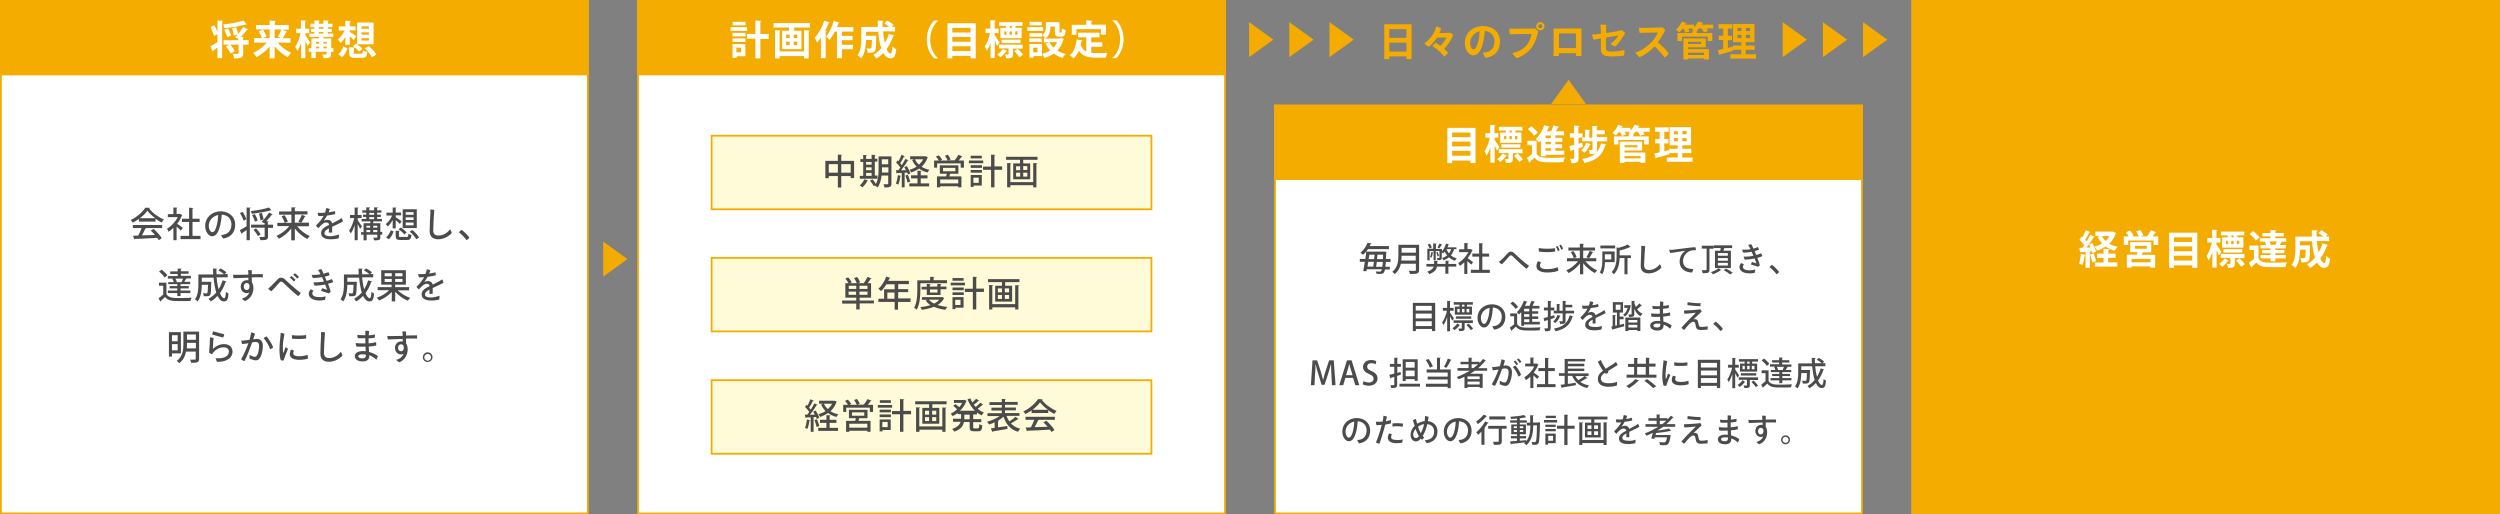 <?xml version="1.0" encoding="utf-8"?>
<!-- Generator: Adobe Illustrator 24.0.2, SVG Export Plug-In . SVG Version: 6.00 Build 0)  -->
<svg version="1.1" id="レイヤー_1" xmlns="http://www.w3.org/2000/svg" xmlns:xlink="http://www.w3.org/1999/xlink" x="0px"
	 y="0px" width="1400px" height="288px" viewBox="0 0 1400 288" style="enable-background:new 0 0 1400 288;" xml:space="preserve">
<rect x="0" y="0" width="1400" height="288" fill="#808080" stroke="none"/>
<style type="text/css">
	.st0{fill:#FFFFFF;}
	.st1{fill:#F4AC00;}
	.st2{fill:#FFFAD7;}
	.st3{fill:#4A4B4A;}
</style>
<g>
	<rect x="0.5" y="0.5" class="st0" width="328.7" height="287"/>
	<path class="st1" d="M329.7,288H0V0h329.7V288z M1,287h327.7V1H1V287z"/>
</g>
<g>
	<rect x="357.3" y="0.5" class="st0" width="328.7" height="287"/>
	<path class="st1" d="M686.5,288H356.8V0h329.7V288z M357.8,287h327.7V1H357.8V287z"/>
</g>
<g>
	<rect x="714" y="59.1" class="st0" width="328.7" height="228.4"/>
	<path class="st1" d="M1043.2,288H713.5V58.6h329.7V288z M714.5,287h327.7V59.6H714.5V287z"/>
</g>
<g>
	<rect x="1070.8" y="0.5" class="st1" width="328.7" height="287"/>
	<path class="st1" d="M1400,288h-329.7V0H1400V288z M1071.3,287H1399V1h-327.7V287z"/>
</g>
<g>
	<rect x="0.5" y="0.5" class="st1" width="328.7" height="41.2"/>
	<path class="st1" d="M329.7,42.2H0V0h329.7V42.2z M1,41.2h327.7V1H1V41.2z"/>
</g>
<g>
	<rect x="357.3" y="0.5" class="st1" width="328.7" height="41.2"/>
	<path class="st1" d="M686.5,42.2H356.8V0h329.7V42.2z M357.8,41.2h327.7V1H357.8V41.2z"/>
</g>
<g>
	<rect x="398.5" y="76" class="st2" width="246.3" height="41.2"/>
	<path class="st1" d="M645.3,117.7H398V75.5h247.3V117.7z M399,116.7h245.3V76.5H399V116.7z"/>
</g>
<g>
	<rect x="714" y="59.1" class="st1" width="328.7" height="41.2"/>
	<path class="st1" d="M1043.2,100.8H713.5V58.6h329.7V100.8z M714.5,99.8h327.7V59.6H714.5V99.8z"/>
</g>
<g>
	<g>
		<path class="st0" d="M121.8,11.5l3.2,0.2c0,0.2-0.2,0.4-0.6,0.4v20.5h-2.6v-6c-0.9,0.7-1.8,1.3-2.4,1.8c0,0.2-0.1,0.4-0.3,0.5
			l-1.3-3c1-0.5,2.5-1.4,4-2.4v-4.3l-2,0.9c-0.3-1.3-1.1-3.4-1.9-5l2.2-0.9c0.6,1.1,1.2,2.5,1.7,3.6V11.5z M138.2,13.6
			c-0.1,0.1-0.2,0.1-0.6,0.1c-3,0.9-7.8,1.7-11.9,2.1c-0.1-0.6-0.5-1.6-0.7-2.1c4-0.4,8.5-1.3,11.3-2.2L138.2,13.6z M139.2,22.5V25
			h-3v4.8c0,2.4-0.9,2.9-5.1,2.9c-0.1-0.8-0.5-1.9-0.8-2.6c0.7,0,1.5,0.1,2.1,0.1c1.1,0,1.2,0,1.2-0.4V25h-4.7
			c1,1.1,2.2,2.6,2.6,3.7l-2.4,1.3c-0.4-1.1-1.6-2.8-2.6-4l1.9-1h-3.2v-2.5h8.3v-0.6l-1.8-1.1c0.4-0.4,0.9-0.9,1.4-1.5
			c-0.7,0.2-1.4,0.4-2.2,0.6c-0.1-1.1-0.5-2.8-1-4.1l2.3-0.6c0.5,1.2,1,2.7,1.1,3.8c1.1-1.3,2.2-2.7,2.9-3.9
			c2.7,1.5,2.8,1.5,2.8,1.5c-0.1,0.2-0.3,0.2-0.7,0.2c-0.9,1.2-2.2,2.6-3.4,3.9l1.8,0.1c0,0.2-0.2,0.4-0.6,0.4v1.3H139.2z
			 M127.7,15.9c0.7,1.3,1.5,2.9,1.8,4l-2.3,0.9c-0.2-1.1-0.9-2.8-1.7-4.1L127.7,15.9z"/>
		<path class="st0" d="M162.5,23.9h-7c1.9,2.3,4.8,4.5,7.6,5.7c-0.6,0.6-1.5,1.7-2,2.4c-2.7-1.4-5.3-3.6-7.3-6.1v6.8h-2.8v-6.6
			c-2.1,2.4-4.7,4.5-7.3,5.9c-0.4-0.7-1.3-1.8-2-2.4c2.9-1.2,5.8-3.4,7.7-5.7h-7.1v-2.6h4.3c-0.3-1.1-1-2.6-1.7-3.8l2.4-0.9
			c0.8,1.2,1.6,2.8,1.9,4l-1.9,0.7h3.7v-4.8h-7.6V14h7.6v-2.5l3.5,0.2c0,0.2-0.2,0.4-0.6,0.4V14h7.8v2.6h-3.8l3,1.1
			c-0.1,0.2-0.4,0.3-0.6,0.2c-0.5,1.1-1.3,2.5-2,3.5h4.4V23.9z M153.8,16.5v4.8h3.5c-0.7-0.3-1.7-0.7-1.7-0.7c0.7-1.1,1.5-2.8,2-4.1
			H153.8z"/>
		<path class="st0" d="M171,19.7c0.6,0.9,2.3,3.5,2.7,4.1l-1.4,1.9C172,25,171.5,24,171,23v9.6h-2.4v-8.5c-0.6,1.8-1.3,3.4-2.1,4.5
			c-0.2-0.7-0.8-1.8-1.2-2.4c1.3-1.8,2.5-4.9,3-7.6h-2.5v-2.5h2.7v-4.7l3,0.2c0,0.2-0.2,0.3-0.6,0.4v4.1h2.3v2.5H171V19.7z
			 M186.7,27.1v2h-1.3v1.1c0,2.2-1,2.4-4.2,2.4c-0.1-0.6-0.4-1.5-0.7-2.1c0.5,0,1,0,1.4,0c0.9,0,1,0,1-0.4v-1.1h-6.1v3.5h-2.4v-3.5
			h-1.5v-2h1.5v-5.5h4.2v-0.8h-5.3v-1.9h2.8v-0.9h-1.9v-1.8h1.9v-0.9h-2.3v-1.9h2.3v-1.9l3.1,0.2c0,0.2-0.2,0.3-0.6,0.4v1.3h2.5
			v-1.9l3.1,0.2c0,0.2-0.2,0.3-0.6,0.4v1.3h2.6v1.9h-2.6v0.9h2.2v1.8h-2.2v0.9h3v1.9h-5.5v0.8h4.4v5.5H186.7z M178.7,23.5h-1.8v0.9
			h1.8V23.5z M176.9,26.1v1h1.8v-1H176.9z M178.6,15.2v0.9h2.5v-0.9H178.6z M178.6,17.9v0.9h2.5v-0.9H178.6z M183,23.5h-1.9v0.9h1.9
			V23.5z M181.1,27.1h1.9v-1h-1.9V27.1z"/>
		<path class="st0" d="M193.4,25.1v-4.4c-0.8,1.3-1.6,2.5-2.6,3.3c-0.4-0.6-1.2-1.4-1.7-1.9c1.5-1.1,3-3.1,3.9-5h-3.3v-2.3h3.7v-3.2
			l3.1,0.2c0,0.2-0.2,0.3-0.6,0.4v2.6h3.2V17h-3.2v0.8c0.9,0.5,3,2.1,3.6,2.5l-1.4,2.2c-0.5-0.6-1.4-1.4-2.2-2.1v4.7H193.4z
			 M194.6,27c-0.6,1.8-1.5,3.7-3,5l-2.2-1.6c1.3-1,2.3-2.7,2.8-4.4L194.6,27z M198,29.4c0,0.6,0.2,0.7,1.2,0.7h3
			c0.8,0,0.9-0.2,1.1-1.9c0.5,0.4,1.7,0.8,2.4,0.9c-0.3,2.7-1,3.3-3.2,3.3h-3.5c-2.9,0-3.5-0.7-3.5-3v-3l3.2,0.2
			c-0.4-0.3-0.7-0.6-1.1-0.8l1.8-1.4c1.3,0.8,2.9,2.1,3.6,3l-1.9,1.5c-0.5-0.7-1.4-1.5-2.3-2.3c-0.1,0.2-0.2,0.3-0.6,0.4V29.4z
			 M209.2,12.6v12.2H200V12.6H209.2z M206.6,16.1v-1.3h-4.2v1.3H206.6z M206.6,19.4v-1.3h-4.2v1.3H206.6z M206.6,22.7v-1.3h-4.2v1.3
			H206.6z M208.3,32.1c-0.7-1.4-2.4-3.5-4-5l2.2-1.3c1.7,1.4,3.5,3.3,4.2,4.8L208.3,32.1z"/>
	</g>
</g>
<g>
	<g>
		<path class="st3" d="M77.8,124v-1.4c-1.1,0.8-2.3,1.5-3.5,2.1c-0.2-0.4-0.7-1.1-1.1-1.5c3.4-1.6,6.7-4.5,8.2-6.9l2.6,0.1
			c0,0.2-0.2,0.3-0.5,0.3c1.9,2.6,5.3,5,8.3,6.2c-0.5,0.5-0.9,1.1-1.2,1.7c-1.2-0.5-2.4-1.3-3.5-2.1v1.6H77.8z M74.4,127.8V126h16.4
			v1.7h-9.3l0.4,0.1c-0.1,0.2-0.3,0.2-0.5,0.2c-0.5,1.1-1.2,2.6-1.9,3.8c2.3-0.1,4.8-0.1,7.3-0.2c-0.8-0.9-1.6-1.8-2.4-2.5l1.6-0.9
			c1.8,1.5,3.7,3.7,4.6,5.2l-1.7,1.1c-0.2-0.4-0.5-0.9-0.9-1.3c-4.6,0.3-9.4,0.5-12.5,0.6c0,0.2-0.2,0.3-0.3,0.3l-0.7-2.1
			c0.8,0,1.8,0,2.9-0.1c0.7-1.3,1.4-2.9,1.9-4.2H74.4z M87,122.2c-1.8-1.3-3.4-2.8-4.5-4.2c-0.9,1.4-2.5,2.9-4.2,4.2H87z"/>
		<path class="st3" d="M102.1,120.5c0,0.1-0.2,0.2-0.3,0.3c-0.6,1.6-1.5,3.1-2.6,4.5c1,0.6,2.7,1.9,3.2,2.3l-1.1,1.5
			c-0.5-0.5-1.5-1.4-2.4-2.2v7.6h-1.8v-6.9c-0.9,0.8-1.8,1.6-2.7,2.2c-0.2-0.5-0.6-1.4-0.9-1.7c2.4-1.4,4.7-3.9,6.1-6.5H94v-1.7h3.1
			v-3.7l2.3,0.1c0,0.2-0.1,0.3-0.5,0.3v3.2h1.6l0.3-0.1L102.1,120.5z M107.8,132.1h4.5v1.8h-11.2v-1.8h4.8v-7.8h-4v-1.8h4v-6.2
			l2.4,0.2c0,0.2-0.2,0.3-0.5,0.3v5.7h4v1.8h-4V132.1z"/>
		<path class="st3" d="M131.7,125.8c0,4.3-2.4,7.1-6.7,7.8c-0.4-0.4-1-1.4-1.1-2c0.7,0,1.2-0.1,1.7-0.3c2-0.5,4-2.1,4-5.6
			c0-3.2-2.1-5.3-5.4-5.5c-0.1,1.5-0.4,3.9-0.8,5.7c-0.9,3.7-2.2,6.4-4.6,6.4c-2,0-3.9-2.6-3.9-5.8c0-4.6,3.7-8.2,8.8-8.2
			C128.4,118.5,131.7,121.4,131.7,125.8z M121.5,125.6c0.4-1.5,0.6-3.6,0.7-5.2c-3.5,0.7-5.3,3.5-5.3,6c0,2.3,1.1,3.6,2,3.6
			C120,130.1,120.9,128.5,121.5,125.6z"/>
		<path class="st3" d="M138.1,116.2l2.3,0.1c0,0.2-0.2,0.3-0.5,0.3v17.9h-1.8v-5.7c-1,0.7-1.9,1.4-2.6,1.8c0,0.2-0.1,0.3-0.2,0.4
			l-1-2.1c1-0.5,2.4-1.4,3.8-2.2V116.2z M136.4,123.6c-0.3-1.2-1.2-2.9-2-4.3l1.5-0.7c0.8,1.3,1.7,3,2.1,4.1L136.4,123.6z
			 M152,117.7c-0.1,0-0.2,0.1-0.3,0.1c-0.1,0-0.1,0-0.2,0c-2.6,0.8-6.9,1.5-10.5,1.9c-0.1-0.4-0.3-1.1-0.5-1.5
			c3.6-0.4,7.7-1.2,10.1-2L152,117.7z M152.9,125.9v1.7h-2.8v4.8c0,1.9-0.8,2.1-4.3,2.1c-0.1-0.5-0.3-1.3-0.6-1.8c1.1,0,2.3,0,2.6,0
			c0.3,0,0.4-0.1,0.4-0.4v-4.8h-7.6v-1.7h7.6v-1l-0.3,0.2c0,0-1.3-0.8-1.3-0.9c1.4-1.3,3.1-3.5,4.1-5.1c1.8,1,1.9,1,2,1.1
			c-0.1,0.1-0.3,0.2-0.5,0.2c-0.8,1.1-2,2.4-3.1,3.6l1.4,0.1c0,0.2-0.1,0.3-0.5,0.3v1.5H152.9z M142.7,119.9
			c0.7,1.1,1.4,2.6,1.6,3.6l-1.6,0.6c-0.2-1-0.8-2.5-1.5-3.7L142.7,119.9z M144.4,132.2c-0.4-1-1.5-2.5-2.5-3.5l1.5-0.8
			c1,1,2.1,2.5,2.6,3.4L144.4,132.2z M146.6,119.2c0.5,1.2,0.9,2.7,1,3.7c-0.5,0.1-1,0.3-1.7,0.5c-0.1-1-0.5-2.5-0.9-3.7
			L146.6,119.2z"/>
		<path class="st3" d="M173,126.7h-6.6c1.8,2.3,4.5,4.4,7.1,5.5c-0.5,0.4-1.1,1.2-1.4,1.7c-2.5-1.3-5.1-3.5-7-5.9v6.6h-2V128
			c-1.9,2.4-4.5,4.5-6.9,5.7c-0.3-0.5-0.9-1.2-1.4-1.6c2.6-1.1,5.4-3.2,7.2-5.5h-6.7v-1.8h4.1c-0.2-1-1-2.5-1.7-3.7l1.7-0.6
			c0.7,1.1,1.5,2.6,1.8,3.6l-1.7,0.7h3.7v-4.6h-6.9v-1.8h6.9v-2.3l2.4,0.1c0,0.2-0.2,0.3-0.5,0.3v1.8h7.1v1.8h-7.1v4.6h3.5
			c-0.3-0.1-1.5-0.6-1.5-0.6c0.7-1,1.5-2.6,1.9-3.8l2.2,0.8c-0.1,0.2-0.3,0.2-0.5,0.2c-0.5,1-1.3,2.5-2,3.4h4.3V126.7z"/>
		<path class="st3" d="M189.8,131.3c0.1,0.7,0,1.6-0.2,2.2c-0.7,0.2-2.7,0.5-4.4,0.5c-2.5,0-5.4-0.7-5.4-3.4c0-2.4,2.1-3.5,4.5-4.7
			c0-0.7-0.6-1.3-1.6-1.3c-1.5,0-2.8,1.3-4.4,3.2c-0.5-0.4-1.1-1-1.4-1.5c2.2-2,3.5-3.9,4.3-5.4c-1,0.1-2,0.1-2.9,0.1
			c-0.2-0.5-0.4-1.3-0.4-1.9c0.6,0.1,1.2,0.1,1.6,0.1c0.6,0,1.5,0,2.5-0.1c0.3-0.9,0.6-1.8,0.7-2.6c0.6,0.1,1.5,0.3,2,0.6
			c-0.1,0.4-0.4,1.1-0.7,1.8c1.3-0.2,2.6-0.4,3.5-0.7c0.2,0.5,0.3,1.3,0.2,1.7c-1.2,0.3-2.8,0.6-4.5,0.8c-0.5,0.8-1.2,2-1.9,2.9
			c0.8-0.4,1.5-0.5,2.1-0.5c1.2,0,2.3,0.6,2.6,2c1.5-0.8,2.9-1.5,4-2.1c0.4-0.3,0.9-0.6,1.3-0.9c0.3,0.4,0.7,1.3,0.7,1.9
			c-0.6,0.5-4,2.1-6,3c0,1,0,2.3,0,3.2c-0.5,0.1-1.3,0.1-1.9,0c0.1-0.4,0.1-1.4,0.1-2.3c-1.5,0.8-2.5,1.5-2.5,2.7
			c0,1.3,1.5,1.7,3.5,1.7C187,132.2,188.8,131.7,189.8,131.3z"/>
		<path class="st3" d="M200.3,123.3c0.5,0.7,2,3,2.4,3.5l-1,1.4c-0.3-0.6-0.8-1.7-1.4-2.7v9h-1.7V126c-0.6,1.9-1.4,3.7-2.2,4.8
			c-0.2-0.5-0.6-1.2-0.9-1.6c1.2-1.6,2.3-4.6,2.9-7.1H196v-1.7h2.6v-4.2l2.2,0.1c0,0.2-0.1,0.3-0.5,0.3v3.8h2.2v1.7h-2.2V123.3z
			 M214.1,130v1.4H213v1.4c0,1.7-0.9,1.8-3.5,1.8c-0.1-0.4-0.3-1.1-0.5-1.5c0.4,0,0.8,0,1.2,0c1,0,1.1,0,1.1-0.3v-1.4h-6v3.2h-1.7
			v-3.2h-1.4V130h1.4V125h3.8v-1h-4.9v-1.4h2.6v-1.1h-1.8v-1.3h1.8v-1.1h-2.2v-1.3h2.2v-1.7l2.2,0.1c0,0.2-0.2,0.3-0.5,0.3v1.3h2.7
			v-1.7l2.2,0.1c0,0.2-0.1,0.3-0.5,0.3v1.3h2.4v1.3h-2.4v1.1h2.1v1.3h-2.1v1.1h2.7v1.4H209v1h4v4.9H214.1z M207.3,126.4h-2.1v1.1
			h2.1V126.4z M205.2,128.8v1.2h2.1v-1.2H205.2z M206.8,119.2v1.1h2.7v-1.1H206.8z M206.8,121.6v1.1h2.7v-1.1H206.8z M211.2,126.4
			H209v1.1h2.3V126.4z M209,130h2.3v-1.2H209V130z"/>
		<path class="st3" d="M219.9,127.9v-4.7c-0.8,1.4-1.7,2.7-2.7,3.6c-0.3-0.4-0.8-1-1.2-1.3c1.4-1,2.8-2.9,3.6-4.8h-3.2v-1.6h3.5
			v-2.9l2.2,0.1c0,0.2-0.1,0.3-0.5,0.3v2.4h3v1.6h-3v1c0.8,0.5,2.7,1.9,3.3,2.3l-1,1.5c-0.5-0.5-1.4-1.4-2.3-2.1v4.6H219.9z
			 M220.4,129.6c-0.5,1.6-1.4,3.3-2.7,4.4l-1.5-1.1c1.2-0.9,2.1-2.5,2.6-3.9L220.4,129.6z M223.3,132.1c0,0.5,0.2,0.6,1.2,0.6h3.2
			c0.8,0,0.9-0.2,1-1.8c0.4,0.3,1.2,0.5,1.7,0.7c-0.2,2.3-0.8,2.8-2.5,2.8h-3.5c-2.3,0-2.8-0.5-2.8-2.3v-2.9l2.3,0.1
			c0,0.2-0.2,0.3-0.5,0.3V132.1z M226.4,131.3c-0.6-0.9-2-2.1-3.2-2.9l1.2-1c1.2,0.7,2.6,1.9,3.3,2.8L226.4,131.3z M233.4,117.2
			v10.5h-7.9v-10.5H233.4z M231.6,120.3v-1.5h-4.4v1.5H231.6z M231.6,123.2v-1.5h-4.4v1.5H231.6z M231.6,126.2v-1.6h-4.4v1.6H231.6z
			 M233.1,134c-0.6-1.3-2.2-3.1-3.7-4.3l1.5-0.9c1.5,1.2,3.1,2.9,3.8,4.2L233.1,134z"/>
		<path class="st3" d="M243.2,117.6c-0.1,0.9-0.6,8.6-0.6,11.3c0,2.2,1.1,3,3,3c2.6,0,5-1.5,6.4-3.5c0.4,0.4,0.9,1.5,1,2.1
			c-1.5,1.7-4.4,3.5-7.6,3.5c-2.9,0-4.8-1.4-4.8-4.6c0-2.7,0.3-8,0.4-9.8c0-1,0-1.7,0-2.3C241.5,117.3,242.7,117.4,243.2,117.6z"/>
		<path class="st3" d="M261.3,134.5c-1.1-1.5-2.7-3.2-4.3-4.4c0.4-0.5,1-1.1,1.5-1.4c1.5,1.1,3.3,2.9,4.3,4.3
			C262.6,133.6,261.8,134.2,261.3,134.5z"/>
		<path class="st3" d="M93.2,158.3v6.4c1.3,2.2,3.9,2.2,7.4,2.2c2.3,0,5-0.1,6.7-0.2c-0.2,0.4-0.5,1.3-0.6,1.8
			c-1.5,0.1-3.7,0.1-5.7,0.1c-4.3,0-6.7,0-8.6-2.3c-0.8,0.8-1.7,1.6-2.4,2.3c0,0.2-0.1,0.3-0.2,0.4l-1-2c0.8-0.5,1.8-1.3,2.6-2.1
			V160H89v-1.7H93.2z M90.5,151c1.2,0.9,2.6,2.2,3.2,3.2l-1.5,1.2c-0.6-1-1.9-2.4-3.1-3.3L90.5,151z M94.4,158h2.9
			c-0.1-0.5-0.4-1.3-0.8-1.8c0.3-0.1,0.5-0.1,0.7-0.2H94v-1.4h5.5v-1.2h-4.2v-1.4h4.2v-1.6l2.3,0.1c0,0.2-0.2,0.3-0.5,0.3v1.1h4.3
			v1.4h-4.3v1.2h5.6v1.4h-3l0.7,0.2c-0.1,0.1-0.2,0.2-0.5,0.2c-0.2,0.4-0.6,1-0.9,1.5h3.3v1.3h-5.4v1.1h4.6v1.3h-4.6v1.2h5.5v1.4
			h-5.5v1.7h-1.8v-1.7h-5.3v-1.4h5.3v-1.2h-4.3v-1.3h4.3v-1.1h-5.1V158z M102,158l-0.3-0.1c0.3-0.5,0.6-1.3,0.8-1.9h-4.3
			c0.4,0.6,0.7,1.4,0.8,1.9l-0.5,0.1H102z"/>
		<path class="st3" d="M121.3,155.6c0.2,2.3,0.6,4.6,1.1,6.4c1-1.5,1.7-3.2,2.3-5l2.2,0.6c-0.1,0.2-0.2,0.2-0.5,0.2
			c-0.8,2.4-1.9,4.5-3.2,6.4c0.7,1.7,1.5,2.8,2.4,2.8c0.5,0,0.8-1,0.9-3.6c0.4,0.4,1,0.8,1.5,1c-0.3,3.5-1,4.4-2.6,4.4
			c-1.5,0-2.6-1.1-3.6-3.1c-1.1,1.2-2.4,2.3-3.8,3.1c-0.3-0.4-0.9-1.1-1.2-1.5c1.6-0.9,3.1-2.1,4.3-3.5c-0.7-2.3-1.2-5.2-1.5-8.3
			h-6.6v2.3h3.9l0.4,0l1,0c0,0.2,0,0.4,0,0.6c-0.1,4.6-0.2,6.3-0.6,6.8c-0.4,0.5-0.8,0.7-2.5,0.7c-0.4,0-0.7,0-1.1,0
			c0-0.5-0.2-1.3-0.5-1.7c0.8,0.1,1.6,0.1,1.9,0.1c0.3,0,0.4,0,0.6-0.2c0.2-0.3,0.3-1.5,0.4-4.6h-3.5c0,2.8-0.4,6.8-2.3,9.3
			c-0.3-0.3-1.1-1-1.5-1.2c1.7-2.4,1.9-5.7,1.9-8.3v-5.6h8.3c-0.1-1.1-0.1-2.2-0.1-3.3l2.4,0.1c0,0.2-0.2,0.3-0.5,0.3
			c0,0.9,0,1.9,0.1,2.8h4.1c-0.7-0.7-2-1.6-3.1-2.2l1.2-1.1c1.1,0.6,2.6,1.5,3.3,2.2l-1,1h1.7v1.8H121.3z"/>
		<path class="st3" d="M139.1,153.3c0-0.7-0.1-1.3-0.2-2c0.6-0.1,1.6,0,2.1,0.1c0,0.4,0,1.2,0,2.2c2.7-0.1,5.2-0.1,6.1-0.1
			c0.1,0.5,0.1,1.4,0.1,1.8c-1.2-0.1-3.6,0-6.2,0v2.7c0.6,0.8,0.9,2,0.9,3.4c0,2.8-1.5,5.9-4.7,7.2c-0.5-0.2-1.4-0.9-1.7-1.4
			c1.7-0.4,3.4-1.5,4.1-3.4c-0.4,0.2-0.9,0.4-1.4,0.4c-1.8,0-3.4-1.4-3.4-3.7c0-2.2,1.6-3.6,3.4-3.6c0.3,0,0.6,0,0.9,0.1l0-1.5
			c-3.5,0.1-7,0.2-8.3,0.3c-0.1-0.5-0.3-1.4-0.3-2c0.6,0.1,1.8,0.1,2.5,0.1c1,0,3.4-0.1,6-0.1L139.1,153.3z M139.7,159.7
			c-0.3-0.9-0.8-1.2-1.6-1.2c-0.8,0-1.6,0.7-1.6,2c0,1.1,0.7,1.9,1.6,1.9C139.2,162.4,139.9,161.5,139.7,159.7z"/>
		<path class="st3" d="M151.9,160.1c1.4-1.3,2.5-2.6,3.6-3.7c0.5-0.6,1.1-0.9,1.9-0.9c0.7,0,1.3,0.2,2,0.8c1.1,1,2,1.9,3.4,3.1
			c1.7,1.5,3.6,3.2,5.6,4.6c-0.2,0.6-0.9,1.5-1.5,1.8c-1.4-1.1-3.2-2.7-5-4.4c-1.4-1.3-2.4-2.3-3.4-3.2c-0.4-0.4-0.8-0.5-1.1-0.5
			c-0.3,0-0.6,0.2-0.9,0.5c-0.9,1-3,3.5-4.6,4.9c-0.6-0.3-1.4-1-1.7-1.5C150.8,161,151.4,160.5,151.9,160.1z M165.5,156.7
			c-0.2,0.3-0.6,0.7-1,0.9c-0.6-0.7-1.5-1.6-2.2-2.2c0.3-0.3,0.7-0.7,0.9-0.8C163.9,155,165,156.1,165.5,156.7z M167.4,155.1
			c-0.2,0.3-0.6,0.7-1,0.9c-0.5-0.7-1.5-1.5-2.2-2.1c0.3-0.3,0.7-0.7,0.9-0.9C165.8,153.4,166.9,154.4,167.4,155.1z"/>
		<path class="st3" d="M182.3,165.9c0,0.5-0.1,1.6-0.3,2c-0.9,0.2-1.8,0.4-3,0.4c-4,0-6.1-1.7-6.1-3.8c0-1.1,0.6-1.9,1.1-2.5
			c0.5,0.2,1.3,0.6,1.6,0.9c-0.4,0.3-0.7,0.8-0.7,1.4c0,1.3,1.4,2.1,4,2.1C180.4,166.5,181.5,166.2,182.3,165.9z M183.7,158.9
			c0.7,1.9,1.4,3.7,1.5,4.4c-0.2,0.3-0.7,0.8-1.1,1c-0.8-0.3-2.9-1-4.3-1.4c0.1-0.4,0.5-1.2,0.7-1.5c1,0.3,2.2,0.7,2.7,0.9
			c-0.2-0.7-0.7-1.9-1.1-3c-0.3,0.1-0.6,0.1-0.8,0.2c-1.2,0.2-3.3,0.5-5,0.5c-0.3-0.3-0.7-1.4-0.8-1.9c1.2,0.1,3.3,0,5-0.3
			c0.3-0.1,0.6-0.1,0.9-0.2c-0.4-0.8-0.7-1.6-1.1-2.4c-1.6,0.3-3.4,0.5-5,0.5c-0.3-0.3-0.7-1.4-0.8-1.8c0.7,0,1.4,0.1,2.3,0
			c0.8,0,1.8-0.2,2.7-0.3c-0.1-0.2-0.2-0.5-0.3-0.6c-0.3-0.6-0.7-1.3-1.1-1.8c0.5-0.2,1.4-0.4,1.9-0.5c0.3,0.5,0.7,1.4,1.2,2.6
			c1-0.3,2-0.6,2.7-0.9c0.3,0.3,0.6,1.3,0.7,1.7c-0.7,0.3-1.6,0.6-2.7,0.8c0.3,0.8,0.7,1.6,1,2.4c1.1-0.3,2.2-0.7,3-1
			c0.3,0.4,0.6,1.3,0.7,1.7C186,158.3,184.8,158.6,183.7,158.9z"/>
		<path class="st3" d="M202.8,155.6c0.2,2.3,0.6,4.6,1.1,6.4c1-1.5,1.7-3.2,2.3-5l2.2,0.6c-0.1,0.2-0.2,0.2-0.5,0.2
			c-0.8,2.4-1.9,4.5-3.2,6.4c0.7,1.7,1.5,2.8,2.4,2.8c0.5,0,0.8-1,0.9-3.6c0.4,0.4,1,0.8,1.5,1c-0.3,3.5-1,4.4-2.6,4.4
			c-1.5,0-2.6-1.1-3.6-3.1c-1.1,1.2-2.4,2.3-3.8,3.1c-0.3-0.4-0.9-1.1-1.2-1.5c1.6-0.9,3.1-2.1,4.3-3.5c-0.7-2.3-1.2-5.2-1.5-8.3
			h-6.6v2.3h3.9l0.4,0l1,0c0,0.2,0,0.4,0,0.6c-0.1,4.6-0.2,6.3-0.6,6.8c-0.4,0.5-0.8,0.7-2.5,0.7c-0.4,0-0.7,0-1.1,0
			c0-0.5-0.2-1.3-0.5-1.7c0.8,0.1,1.6,0.1,1.9,0.1c0.3,0,0.4,0,0.6-0.2c0.2-0.3,0.3-1.5,0.4-4.6h-3.5c0,2.8-0.4,6.8-2.3,9.3
			c-0.3-0.3-1.1-1-1.5-1.2c1.7-2.4,1.9-5.7,1.9-8.3v-5.6h8.3c-0.1-1.1-0.1-2.2-0.1-3.3l2.4,0.1c0,0.2-0.2,0.3-0.5,0.3
			c0,0.9,0,1.9,0.1,2.8h4.1c-0.7-0.7-2-1.6-3.1-2.2l1.2-1.1c1.1,0.6,2.6,1.5,3.3,2.2l-1,1h1.7v1.8H202.8z"/>
		<path class="st3" d="M229.1,162.6h-6.4c1.8,1.7,4.5,3.4,7,4.2c-0.4,0.4-1,1.1-1.3,1.6c-2.5-1-5.2-2.9-7.1-5v5.4h-1.9v-5.3
			c-1.9,2-4.6,3.8-7.1,4.8c-0.3-0.5-0.9-1.2-1.3-1.6c2.5-0.8,5.2-2.4,6.9-4.2h-6.4v-1.7h7.8v-1.4h-5.8v-8.1h13.8v8.1h-6v1.4h7.8
			V162.6z M215.4,153v1.7h4V153H215.4z M215.4,157.9h4v-1.7h-4V157.9z M225.4,154.7V153h-4.1v1.7H225.4z M225.4,157.9v-1.7h-4.1v1.7
			H225.4z"/>
		<path class="st3" d="M246.1,165.6c0.1,0.7,0,1.6-0.2,2.2c-0.7,0.2-2.7,0.5-4.4,0.5c-2.5,0-5.4-0.7-5.4-3.4c0-2.4,2.1-3.5,4.5-4.7
			c0-0.7-0.6-1.3-1.6-1.3c-1.5,0-2.8,1.3-4.4,3.2c-0.5-0.4-1.1-1-1.4-1.5c2.2-2,3.5-3.9,4.3-5.4c-1,0.1-2,0.1-2.9,0.1
			c-0.2-0.5-0.4-1.3-0.4-1.9c0.6,0.1,1.2,0.1,1.6,0.1c0.6,0,1.5,0,2.5-0.1c0.3-0.9,0.6-1.8,0.7-2.6c0.6,0.1,1.5,0.3,2,0.6
			c-0.1,0.4-0.4,1.1-0.7,1.8c1.3-0.2,2.6-0.4,3.5-0.7c0.2,0.5,0.3,1.3,0.2,1.7c-1.2,0.3-2.8,0.6-4.5,0.8c-0.5,0.8-1.2,2-1.9,2.9
			c0.8-0.4,1.5-0.5,2.1-0.5c1.2,0,2.3,0.6,2.6,2c1.5-0.8,2.9-1.5,4-2.1c0.4-0.3,0.9-0.6,1.3-0.9c0.3,0.4,0.7,1.3,0.7,1.9
			c-0.6,0.5-4,2.1-6,3c0,1,0,2.3,0,3.2c-0.5,0.1-1.3,0.1-1.9,0c0.1-0.4,0.1-1.4,0.1-2.3c-1.5,0.8-2.5,1.5-2.5,2.7
			c0,1.3,1.5,1.7,3.5,1.7C243.3,166.5,245.1,166,246.1,165.6z"/>
		<path class="st3" d="M101.2,197.9h-4.9v1.8h-1.7v-13.7h6.7V197.9z M99.5,187.7h-3.2v3.4h3.2V187.7z M96.3,196.2h3.2v-3.5h-3.2
			V196.2z M111.5,185.6v15.3c0,2-1,2.3-4.4,2.3c-0.1-0.5-0.4-1.3-0.7-1.8c0.6,0,1.2,0,1.7,0c1.5,0,1.5,0,1.5-0.5v-4h-5.4
			c-0.5,2.4-1.5,4.7-3.8,6.5c-0.3-0.4-1-1-1.4-1.3c3.4-2.5,3.7-6.3,3.7-9.3v-7.1H111.5z M104.7,192.7c0,0.8,0,1.6-0.1,2.4h5.1v-3.1
			h-5V192.7z M109.7,187.3h-5v3h5V187.3z"/>
		<path class="st3" d="M119.2,195.4c1.8-1.7,3.9-2.7,6.3-2.7c3,0,4.7,1.8,4.7,4.2c0,4.3-4.6,5.9-8.7,5.7c-0.3-0.5-0.6-1.4-0.7-2
			c4.5,0.4,7.4-1.1,7.4-3.7c0-1.4-1.1-2.4-2.9-2.4c-2.6,0-4.5,1.3-5.9,2.9c-0.2,0.3-0.5,0.7-0.6,1c-0.5-0.2-1.3-0.6-1.7-0.9
			c0.2-1.2,0.5-7.8,0.5-8.6c0.6,0.1,1.6,0.2,2,0.4C119.4,190.4,119.2,194.4,119.2,195.4z M119.4,185.5c1.8,0.6,4.8,1.4,6.2,1.7
			c-0.1,0.5-0.3,1.3-0.6,1.8c-1.3-0.2-5.3-1.4-6.2-1.7C118.9,186.7,119.2,185.8,119.4,185.5z"/>
		<path class="st3" d="M147.2,193.5c0,2.4-0.6,5.6-1.8,7.1c-0.6,0.9-1.3,1.2-2.2,1.2c-0.9,0-2.3-0.5-3.4-1c-0.1-0.6-0.1-1.6,0-2.1
			c0.9,0.6,2.1,1.1,2.8,1.1c0.5,0,0.9-0.1,1.3-0.8c0.8-1.2,1.2-3.6,1.2-5.3c0-1.6-0.7-2.2-2-2.2c-0.4,0-1.1,0.1-1.9,0.3
			c-1.1,3-2.9,7.9-4.3,10.4c-0.6-0.1-1.5-0.6-1.9-1c1.6-2.6,3.2-6.5,4.1-9c-1.1,0.2-2.3,0.4-3.5,0.5c-0.2-0.5-0.4-1.4-0.5-2
			c0.7,0.1,1.4,0,2.3-0.1c0.6-0.1,1.5-0.2,2.3-0.3c0.4-1.3,0.8-2.8,1-4.2c0.7,0.1,1.7,0.5,2.1,0.8c-0.2,0.7-0.6,1.8-1,3.1
			c0.7-0.1,1.4-0.2,1.9-0.2C145.6,189.7,147.2,190.9,147.2,193.5z M153,194.5c-0.3,0.4-1.1,0.9-1.7,1.1c-0.6-1.9-2.4-4.9-3.7-6.3
			c0.5-0.4,1.2-0.8,1.7-0.9C150.6,189.9,152.4,192.9,153,194.5z"/>
		<path class="st3" d="M159.3,186.9c-0.5,2.6-0.9,5.1-0.9,7.7c0,1.1,0,2.2,0.2,2.9c0,0.2,0.1,0.2,0.2,0c0.2-0.7,0.7-2,1.1-3.1
			c0.5,0.2,1.1,0.6,1.4,1c-0.7,1.4-2.1,5.1-2.5,6.5c-0.5,0-1.1,0-1.6-0.2c-0.4-1.2-0.7-3.5-0.7-5.6c0-2.9,0.3-5.9,0.5-7.5
			c0.1-0.6,0.2-1.6,0.2-2.2C157.8,186.5,158.8,186.7,159.3,186.9z M164.6,196.3c-0.2,0.4-0.4,1-0.4,1.5c0,0.9,0.7,1.7,3.4,1.7
			c1.9,0,3.6-0.4,4.6-0.8c0.2,0.5,0.2,1.6,0.2,2.2c-0.7,0.2-2.6,0.6-4.8,0.6c-3.5,0-5.3-1.2-5.3-3.2c0-0.8,0.3-1.8,0.6-2.5
			C163.4,195.8,164.1,196,164.6,196.3z M171.4,187.6c0.1,0.5,0.1,1.5,0,2c-1.8,0.3-6,0.3-7.8,0.1c-0.1-0.5-0.2-1.4-0.2-2
			C165.7,188,169.8,188,171.4,187.6z"/>
		<path class="st3" d="M182,186.2c-0.1,0.9-0.6,8.6-0.6,11.3c0,2.2,1.1,3,3,3c2.6,0,5-1.5,6.4-3.5c0.4,0.4,0.9,1.5,1,2.1
			c-1.5,1.7-4.4,3.5-7.6,3.5c-2.9,0-4.8-1.4-4.8-4.6c0-2.7,0.3-8,0.4-9.8c0-1,0-1.7,0-2.3C180.3,185.9,181.6,186,182,186.2z"/>
		<path class="st3" d="M204.6,187.1c0-0.9,0-1.4,0-1.9c0.6,0,1.5,0,2.1,0.2c-0.1,0.7-0.1,1.5-0.2,2.4c1.2-0.1,2.4-0.2,3.4-0.5
			c0.1,0.5,0.1,1.3,0,1.8c-1,0.2-2.2,0.4-3.5,0.4c0,0.6,0,1.3,0,1.9c0,0.3,0,0.6,0,0.9c1.5-0.1,3-0.4,4.2-0.7
			c0.1,0.6,0.1,1.4,0.1,1.9c-1.2,0.3-2.6,0.5-4.2,0.6c0,1,0.1,2.1,0.2,3c2,0.5,3.7,1.4,4.9,2.3c-0.1,0.6-0.5,1.6-0.9,2
			c-1-1-2.4-1.9-3.9-2.5v0.5c0,1.6-0.9,3-3.7,3c-2.8,0-4.4-1.2-4.4-3c0-1.6,1.6-2.8,4.6-2.8c0.5,0,1,0,1.5,0.1l-0.1-2.6
			c-1.8,0.1-3.6,0.1-5.1,0c-0.2-0.5-0.4-1.3-0.4-2c1,0.1,2.2,0.2,3.3,0.2c0.6,0,1.4,0,2.1,0c0-0.4,0-0.6,0-0.9c0-0.6,0-1.3,0-2
			c-1.6,0.1-3.1,0-4.2,0c-0.2-0.5-0.3-1.3-0.3-1.9c0.5,0.1,1.8,0.2,2.9,0.2c0.5,0,1,0,1.6,0L204.6,187.1z M204.8,198.6
			c-0.6-0.1-1.2-0.2-1.8-0.2c-1.6,0-2.4,0.5-2.4,1.1c0,0.6,0.6,1.2,2.3,1.2c1.2,0,2-0.4,2-1.8V198.6z"/>
		<path class="st3" d="M225.5,187.6c0-0.7-0.1-1.3-0.2-2c0.6-0.1,1.6,0,2.1,0.1c0,0.4,0,1.2,0,2.2c2.7-0.1,5.2-0.1,6.1-0.1
			c0.1,0.5,0.1,1.4,0.1,1.8c-1.2-0.1-3.6,0-6.2,0v2.7c0.6,0.8,0.9,2,0.9,3.4c0,2.8-1.5,5.9-4.7,7.2c-0.5-0.2-1.4-0.9-1.7-1.4
			c1.7-0.4,3.4-1.5,4.1-3.4c-0.4,0.2-0.9,0.4-1.4,0.4c-1.8,0-3.4-1.4-3.4-3.7c0-2.2,1.6-3.6,3.4-3.6c0.3,0,0.6,0,0.9,0.1l0-1.5
			c-3.5,0.1-7,0.2-8.3,0.3c-0.1-0.5-0.3-1.4-0.3-2c0.6,0.1,1.8,0.1,2.5,0.1c1,0,3.4-0.1,6-0.1L225.5,187.6z M226.1,194
			c-0.3-0.9-0.8-1.2-1.6-1.2c-0.8,0-1.6,0.7-1.6,2c0,1.1,0.7,1.9,1.6,1.9C225.7,196.7,226.3,195.9,226.1,194z"/>
		<path class="st3" d="M236.8,200c0-1.5,1.2-2.7,2.7-2.7c1.5,0,2.7,1.2,2.7,2.7c0,1.5-1.2,2.7-2.7,2.7
			C238,202.8,236.8,201.6,236.8,200L236.8,200z M237.6,200.1c0,1,0.8,1.9,1.9,1.9c1,0,1.9-0.8,1.9-1.9c0-1-0.8-1.9-1.9-1.9
			C238.5,198.2,237.6,199,237.6,200.1L237.6,200.1z"/>
	</g>
</g>
<g>
	<g>
		<path class="st3" d="M841,145.3c1.3-1.2,2.3-2.4,3.3-3.5c0.5-0.5,1.1-0.9,1.7-0.9c0.7,0,1.2,0.2,1.9,0.8c1,0.9,1.9,1.8,3.1,2.9
			c1.6,1.4,3.3,2.9,5.2,4.2c-0.2,0.6-0.9,1.4-1.4,1.7c-1.3-1-3-2.5-4.7-4.1c-1.3-1.2-2.2-2.1-3.1-3c-0.4-0.4-0.7-0.4-1-0.4
			c-0.3,0-0.5,0.1-0.8,0.5c-0.8,0.9-2.8,3.3-4.2,4.5c-0.6-0.3-1.3-0.9-1.6-1.4C840,146.1,840.6,145.7,841,145.3z"/>
		<path class="st3" d="M863,146.9c-0.3,0.5-0.6,1.1-0.6,1.8c0,1.1,1,2,3.9,2c2.5,0,4.6-0.4,5.9-1.1c0.3,0.5,0.5,1.4,0.5,2
			c-1.1,0.5-3.4,1-6.3,1c-3.6,0-6-1.2-6-3.5c0-1,0.4-2.2,0.8-2.8C861.7,146.4,862.5,146.7,863,146.9z M861.7,138.9
			c2.5,0.5,6.8,0.5,9.1,0.1c0.1,0.5,0.1,1.4,0,1.9c-2.1,0.4-6.5,0.4-9,0C861.7,140.3,861.7,139.5,861.7,138.9z M873.4,140.1
			c-0.2,0.2-0.7,0.4-1,0.5c-0.2-0.7-0.7-1.8-1.1-2.4c0.3-0.2,0.7-0.4,1-0.4C872.6,138.3,873.2,139.5,873.4,140.1z M875.3,139.3
			c-0.2,0.2-0.7,0.4-1,0.5c-0.3-0.7-0.7-1.7-1.1-2.4c0.3-0.2,0.7-0.4,1-0.4C874.6,137.6,875.1,138.7,875.3,139.3z"/>
		<path class="st3" d="M893.9,146.3h-6.1c1.7,2.1,4.2,4.1,6.6,5.1c-0.4,0.4-1,1.1-1.3,1.5c-2.3-1.2-4.8-3.2-6.5-5.5v6.2h-1.8v-6
			c-1.8,2.2-4.1,4.2-6.4,5.3c-0.3-0.5-0.9-1.1-1.3-1.5c2.4-1,5-3,6.6-5.1h-6.2v-1.7h3.8c-0.2-0.9-0.9-2.3-1.6-3.4l1.5-0.6
			c0.7,1,1.4,2.4,1.7,3.4l-1.6,0.6h3.4v-4.3h-6.4v-1.7h6.4v-2.1l2.3,0.1c0,0.2-0.1,0.3-0.4,0.3v1.7h6.6v1.7h-6.6v4.3h3.2
			c-0.3-0.1-1.4-0.6-1.4-0.6c0.6-0.9,1.4-2.5,1.8-3.5l2.1,0.7c-0.1,0.1-0.2,0.2-0.5,0.2c-0.5,1-1.2,2.3-1.9,3.2h4V146.3z"/>
		<path class="st3" d="M904,146.8h-5.2c-0.1,2.3-0.4,5-1.6,6.8c-0.3-0.3-1-0.9-1.3-1.1c1.3-2,1.4-4.8,1.4-6.9v-4.8h6.9V146.8z
			 M904.5,137.5v1.6h-8.3v-1.6H904.5z M902.3,142.4h-3.6v2.9h3.6V142.4z M913.3,142.8v1.7h-1.9v9.1h-1.7v-9.1h-2.7
			c-0.1,2.9-0.7,6.5-3.2,9.1c-0.2-0.4-0.9-1-1.3-1.2c2.5-2.6,2.8-6.3,2.8-9v-4.9l1.1,0.3c1.9-0.5,3.9-1.2,5.1-1.9l1.6,1.4
			c-0.1,0.1-0.2,0.1-0.4,0.1c-1.4,0.7-3.6,1.4-5.7,1.9v2.7H913.3z"/>
		<path class="st3" d="M921.3,137.9c-0.1,0.8-0.6,8-0.6,10.5c0,2,1,2.8,2.8,2.8c2.4,0,4.6-1.4,6-3.3c0.3,0.4,0.8,1.4,0.9,1.9
			c-1.3,1.6-4.1,3.3-7.1,3.3c-2.7,0-4.5-1.3-4.5-4.2c0-2.5,0.3-7.4,0.3-9.1c0-1,0-1.6,0-2.1C919.6,137.6,920.8,137.7,921.3,137.9z"
			/>
		<path class="st3" d="M936.6,139.9c1.2-0.1,11-1.5,12.8-1.5c0.2,0.4,0.3,1.2,0.3,1.7c-0.6,0-1.9,0-3,0.3c-2.9,1-4.2,3.7-4.2,5.8
			c0,3.5,2.9,4.5,5.7,4.5c0,0.6-0.4,1.5-0.7,1.9c-3.2,0-6.9-1.7-6.9-6.1c0-3,1.6-5,3.2-6.1c-1.7,0.2-6.4,1.1-8.4,1.3
			c-0.3-0.4-0.6-1.4-0.7-1.9C935.5,140,936.3,139.9,936.6,139.9z"/>
		<path class="st3" d="M959.5,139.3h-2.2V151c0,1.8-0.7,2-3.8,2c-0.1-0.5-0.3-1.2-0.5-1.7c0.6,0,1.1,0,1.6,0c1,0,1.1,0,1.1-0.4
			v-11.7h-2.7v-1.6h6.6V139.3z M963.9,151.2c-0.1,0.1-0.2,0.1-0.3,0.1c-1,0.8-2.9,1.8-4.4,2.3c-0.2-0.4-0.7-0.9-1.1-1.2
			c1.5-0.5,3.4-1.4,4.3-2.2L963.9,151.2z M960.4,140.4h2.9c0.1-0.5,0.3-1,0.3-1.5h-3.9v-1.5H970v1.5h-4.4c-0.1,0.5-0.3,1-0.5,1.5
			h4.2v9.7h-8.9V140.4z M967.6,143.2v-1.5H962v1.5H967.6z M967.6,146v-1.5H962v1.5H967.6z M967.6,148.7v-1.5H962v1.5H967.6z
			 M968.9,153.7c-0.8-0.7-2.3-1.7-3.6-2.4l1.3-0.9c1.2,0.6,2.8,1.6,3.7,2.3L968.9,153.7z"/>
		<path class="st3" d="M982.9,150.9c0,0.5-0.1,1.5-0.3,1.9c-0.8,0.2-1.7,0.3-2.8,0.3c-3.7,0-5.7-1.5-5.7-3.5c0-1,0.5-1.8,1-2.3
			c0.5,0.2,1.2,0.5,1.5,0.8c-0.3,0.3-0.6,0.8-0.6,1.3c0,1.2,1.3,2,3.7,2C981.1,151.4,982.1,151.2,982.9,150.9z M984.1,144.4
			c0.7,1.7,1.3,3.4,1.4,4.1c-0.2,0.3-0.7,0.7-1,0.9c-0.7-0.3-2.7-0.9-4-1.3c0.1-0.3,0.4-1.1,0.6-1.4c0.9,0.3,2,0.6,2.5,0.8
			c-0.2-0.6-0.6-1.8-1-2.8c-0.3,0.1-0.5,0.1-0.8,0.2c-1.1,0.2-3.1,0.5-4.7,0.5c-0.2-0.3-0.6-1.3-0.7-1.7c1.1,0.1,3.1,0,4.6-0.3
			c0.3-0.1,0.6-0.1,0.9-0.2c-0.3-0.8-0.7-1.5-1-2.2c-1.5,0.3-3.1,0.5-4.6,0.5c-0.3-0.3-0.7-1.3-0.7-1.7c0.6,0,1.3,0.1,2.2,0
			c0.8,0,1.7-0.1,2.5-0.3c-0.1-0.2-0.2-0.4-0.3-0.6c-0.3-0.6-0.7-1.2-1-1.7c0.5-0.2,1.3-0.4,1.8-0.4c0.2,0.5,0.7,1.3,1.1,2.4
			c1-0.2,1.9-0.5,2.5-0.9c0.2,0.3,0.6,1.2,0.7,1.5c-0.7,0.3-1.5,0.5-2.5,0.8c0.3,0.7,0.6,1.5,0.9,2.2c1.1-0.3,2.1-0.6,2.7-1
			c0.2,0.3,0.6,1.2,0.7,1.6C986.3,143.8,985.2,144.1,984.1,144.4z"/>
		<path class="st3" d="M994.9,153.6c-1-1.4-2.5-2.9-4-4c0.4-0.5,1-1,1.4-1.3c1.4,1,3,2.7,4,4C996.1,152.7,995.4,153.3,994.9,153.6z"
			/>
		<path class="st3" d="M791.1,169.6h12.6v15.8h-1.8v-1.2h-9v1.2h-1.7V169.6z M801.8,171.3h-9v2.6h9V171.3z M801.8,175.6h-9v2.7h9
			V175.6z M792.8,182.6h9v-2.7h-9V182.6z"/>
		<path class="st3" d="M812,175c0.5,0.7,1.9,2.8,2.2,3.3l-0.9,1.3c-0.3-0.6-0.8-1.6-1.3-2.5v8.4h-1.6v-7.9c-0.6,1.8-1.3,3.4-2,4.5
			c-0.2-0.5-0.6-1.1-0.8-1.5c1.1-1.5,2.2-4.3,2.7-6.6H808v-1.6h2.4v-3.9l2,0.1c0,0.1-0.1,0.2-0.4,0.3v3.5h2v1.6h-2V175z
			 M817.6,182.1c-0.1,0.1-0.2,0.1-0.3,0.1c-0.6,0.9-1.7,2-2.8,2.7c-0.3-0.3-0.7-0.8-1.1-1.1c1-0.7,2.1-1.7,2.7-2.7L817.6,182.1z
			 M824.8,180.9h-4.6v2.9c0,1.5-0.6,1.6-3,1.6c-0.1-0.4-0.3-1-0.5-1.4c0.4,0,0.7,0,1,0c0.8,0,0.9,0,0.9-0.3v-2.9H814v-1.4h10.8
			V180.9z M817.3,171.7v-1.1h-3.2v-1.4h10.7v1.4h-3.3v1.1h2.8v4.5h-9.6v-4.5H817.3z M823.9,178.5h-8.6v-1.3h8.6V178.5z M816.1,173
			v1.9h1.3V173H816.1z M820.1,171.7v-1.1h-1.4v1.1H820.1z M820.1,173h-1.4v1.9h1.4V173z M823.7,184.9c-0.5-0.8-1.6-2-2.5-2.9
			l1.2-0.8c0.9,0.8,2,2,2.5,2.8L823.7,184.9z M822.8,175V173h-1.5v1.9H822.8z"/>
		<path class="st3" d="M843,177.4c0,4-2.3,6.6-6.2,7.2c-0.4-0.4-0.9-1.3-1.1-1.9c0.6,0,1.1-0.1,1.6-0.2c1.9-0.4,3.7-2,3.7-5.2
			c0-2.9-2-4.9-5-5.1c-0.1,1.4-0.3,3.7-0.7,5.3c-0.8,3.5-2.1,5.9-4.3,5.9c-1.8,0-3.6-2.4-3.6-5.4c0-4.3,3.4-7.6,8.2-7.6
			C839.9,170.5,843,173.2,843,177.4z M833.6,177.2c0.3-1.4,0.6-3.4,0.6-4.8c-3.3,0.6-4.9,3.3-4.9,5.6c0,2.1,1,3.4,1.8,3.4
			C832.1,181.3,832.9,179.8,833.6,177.2z"/>
		<path class="st3" d="M849.6,175.6v5.9c1.2,2,3.7,2,6.9,2c2.1,0,4.6-0.1,6.2-0.2c-0.2,0.4-0.5,1.2-0.5,1.7
			c-1.4,0.1-3.4,0.1-5.3,0.1c-4,0-6.3,0-8-2.2c-0.8,0.8-1.6,1.5-2.3,2.1c0,0.2-0.1,0.3-0.2,0.3l-0.9-1.8c0.7-0.5,1.6-1.2,2.4-1.9
			v-4.5h-2.2v-1.6H849.6z M847.2,168.9c1.1,0.8,2.4,2.1,2.9,3l-1.4,1.1c-0.5-0.9-1.8-2.2-2.9-3.1L847.2,168.9z M851.9,182.6v-7.8
			c-0.4,0.5-0.8,0.9-1.3,1.3c-0.3-0.3-0.8-1-1.2-1.3c1.7-1.4,3.1-3.9,4-6.4l2,0.6c-0.1,0.2-0.2,0.2-0.5,0.2
			c-0.3,0.7-0.6,1.4-0.9,2.1h2.5c0.4-0.9,0.8-2,1.1-2.8l2.1,0.5c-0.1,0.1-0.2,0.2-0.5,0.2c-0.3,0.6-0.6,1.4-1,2.1h3.9v1.5h-4.1v1.5
			h3.4v1.4h-3.4v1.5h3.4v1.4h-3.4v1.6h4.3v1.5h-8.9v0.8H851.9z M856.4,174.4v-1.5h-2.9v1.5H856.4z M856.4,177.4v-1.5h-2.9v1.5H856.4
			z M856.4,180.4v-1.6h-2.9v1.6H856.4z"/>
		<path class="st3" d="M870.4,176.5l0.2,1.5c-0.7,0.2-1.5,0.5-2.2,0.7v4.9c0,1.5-0.5,2-3.1,1.9c0-0.4-0.3-1.1-0.5-1.6
			c0.4,0,0.7,0,1,0c0.9,0,1,0,1-0.3v-4.4c-0.6,0.2-1.1,0.3-1.6,0.5c0,0.2-0.1,0.3-0.3,0.3l-0.5-1.9c0.7-0.1,1.5-0.3,2.4-0.6v-3.7
			h-2.2v-1.6h2.2v-3.7l2,0.1c0,0.2-0.1,0.3-0.4,0.3v3.3h2v1.6h-2v3.3L870.4,176.5z M874,176.9c-0.1,0.1-0.2,0.2-0.4,0.2
			c-0.5,1.4-1.5,2.9-2.7,3.8c-0.3-0.3-0.8-0.7-1.1-0.9c1-0.8,1.9-2.2,2.4-3.6L874,176.9z M876.7,174h4.8v1.5h-4.4
			c0,0.1-0.1,0.2-0.4,0.3v3.9c0,1.6-0.6,1.7-3.1,1.7c0-0.5-0.2-1.1-0.4-1.5c1.9,0.1,1.9,0,1.9-0.2v-4.2h-5V174h1.7v-3.8l1.9,0.1
			c0,0.1-0.1,0.2-0.4,0.3v3.4h1.8v-5.5l2,0.1c0,0.1-0.1,0.3-0.4,0.3v1.8h3.8v1.4h-3.8V174z M881,177.1c0,0.1-0.2,0.2-0.4,0.2
			c-1.3,4.6-4,7-9.5,8.2c-0.2-0.5-0.5-1.1-0.9-1.5c5.1-0.9,7.7-3.1,8.8-7.4L881,177.1z"/>
		<path class="st3" d="M897,182.5c0.1,0.6,0,1.5-0.2,2c-0.7,0.2-2.5,0.5-4.1,0.5c-2.3,0-5-0.7-5-3.1c0-2.2,2-3.3,4.1-4.4
			c0-0.7-0.6-1.2-1.5-1.2c-1.4,0-2.6,1.2-4,2.9c-0.5-0.3-1-0.9-1.3-1.4c2-1.9,3.3-3.6,4-5c-1,0.1-1.9,0.1-2.7,0.1
			c-0.2-0.4-0.3-1.2-0.3-1.8c0.5,0.1,1.1,0.1,1.5,0.1c0.6,0,1.4,0,2.3-0.1c0.3-0.8,0.5-1.7,0.6-2.4c0.5,0.1,1.4,0.3,1.9,0.5
			c-0.1,0.3-0.3,1.1-0.6,1.7c1.2-0.1,2.4-0.3,3.2-0.7c0.2,0.4,0.3,1.2,0.2,1.6c-1.1,0.3-2.6,0.5-4.2,0.7c-0.4,0.8-1.1,1.9-1.7,2.7
			c0.7-0.3,1.4-0.5,1.9-0.5c1.1,0,2.1,0.6,2.4,1.8c1.4-0.7,2.7-1.4,3.7-2c0.4-0.3,0.8-0.5,1.2-0.9c0.3,0.4,0.6,1.2,0.7,1.7
			c-0.6,0.5-3.7,1.9-5.6,2.8c0,0.9,0,2.1,0,3c-0.5,0.1-1.2,0.1-1.7,0c0.1-0.4,0.1-1.3,0.1-2.1c-1.4,0.7-2.3,1.4-2.3,2.5
			c0,1.2,1.4,1.6,3.3,1.6C894.4,183.3,896,182.9,897,182.5z"/>
		<path class="st3" d="M907.1,181.9l2.3-0.6l0.2,1.4c-2.3,0.6-4.7,1.3-6.3,1.7c0,0.2-0.1,0.3-0.3,0.3l-0.7-1.8l0.8-0.2v-6.3l1.8,0.1
			c0,0.1-0.1,0.2-0.4,0.3v5.6l1-0.2V175h-2.3v-5.8h5.7v5.8h-1.9v2.3h2.2v1.5h-2.2V181.9z M904.8,170.6v2.9h2.7v-2.9H904.8z
			 M912.4,170.8l0.9,0.3c0,0.1-0.1,0.2-0.1,0.2c-0.5,2.7-1.6,4.8-3.3,6c-0.2-0.3-0.6-0.9-0.9-1.1c1.2-0.7,2-2.1,2.5-3.8h-1.9v-1.5
			h2.5L912.4,170.8z M910.2,185.5v-7.7h8.4v7.6h-1.7v-0.6h-5v0.6H910.2z M915.2,169.5c0.2,0.8,0.5,1.6,0.9,2.4
			c0.7-0.6,1.4-1.4,1.9-2l1.5,1.3c-0.1,0.1-0.2,0.1-0.3,0.1c-0.1,0-0.1,0-0.2,0c-0.5,0.5-1.5,1.3-2.2,1.9c0.8,1.1,1.8,2,3,2.5
			c-0.3,0.3-0.8,0.9-1.1,1.4c-1.6-0.8-2.7-2.3-3.5-4.2v2.9c0,1.4-0.4,1.7-2.9,1.7c-0.1-0.4-0.2-1-0.4-1.4c0.7,0,1.3,0,1.5,0
			c0.2,0,0.3-0.1,0.3-0.3v-7.3l1.9,0.1c0,0.2-0.1,0.3-0.4,0.3V169.5z M916.9,179.2h-5v1.4h5V179.2z M911.9,183.4h5v-1.5h-5V183.4z"
			/>
		<path class="st3" d="M929.6,170.6c0-0.9,0-1.3,0-1.7c0.6,0,1.4,0,1.9,0.2c-0.1,0.6-0.1,1.4-0.1,2.2c1.1-0.1,2.2-0.2,3.1-0.5
			c0.1,0.5,0.1,1.2,0,1.7c-0.9,0.2-2.1,0.3-3.2,0.4c0,0.6,0,1.2,0,1.8c0,0.3,0,0.6,0,0.9c1.4-0.1,2.8-0.3,3.9-0.7
			c0.1,0.5,0.1,1.3,0.1,1.8c-1.1,0.3-2.5,0.5-3.9,0.6c0,1,0.1,1.9,0.1,2.8c1.9,0.5,3.5,1.3,4.6,2.1c-0.1,0.6-0.5,1.5-0.9,1.9
			c-0.9-1-2.2-1.8-3.6-2.3v0.5c0,1.5-0.9,2.8-3.4,2.8c-2.6,0-4.1-1.1-4.1-2.8c0-1.5,1.5-2.6,4.2-2.6c0.5,0,1,0,1.4,0.1l-0.1-2.4
			c-1.7,0.1-3.3,0.1-4.7,0c-0.2-0.5-0.3-1.2-0.3-1.9c0.9,0.1,2.1,0.2,3,0.2c0.6,0,1.3,0,1.9,0c0-0.3,0-0.6,0-0.9c0-0.5,0-1.2,0-1.8
			c-1.5,0.1-2.9,0-3.9,0c-0.2-0.5-0.3-1.2-0.3-1.7c0.5,0.1,1.7,0.2,2.7,0.2c0.4,0,0.9,0,1.5,0L929.6,170.6z M929.8,181.3
			c-0.6-0.1-1.1-0.1-1.7-0.1c-1.5,0-2.2,0.4-2.2,1.1c0,0.6,0.5,1.1,2.1,1.1c1.1,0,1.8-0.4,1.8-1.7V181.3z"/>
		<path class="st3" d="M948.3,178.9c0.4-0.1,0.7-0.2,1-0.2c0.7,0,1.4,0.5,1.6,1.5c0.1,0.5,0.3,1.6,0.5,2.1c0.2,0.6,0.6,0.8,1.5,0.8
			c1,0,2.7-0.2,3.4-0.4c0,0.5,0,1.5-0.1,1.9c-0.8,0.1-2.8,0.2-3.5,0.2c-1.6,0-2.5-0.3-2.9-1.5c-0.1-0.5-0.4-1.8-0.5-2.3
			c-0.2-0.5-0.5-0.8-1-0.8c-1.4,0-2.7,1.6-5.2,4.6c-0.4-0.2-1.2-0.9-1.5-1.3c1.5-1.8,3.4-3.6,4.5-4.8c1.1-1.1,2.9-2.9,3.6-3.6
			c-1.1,0.2-4.1,0.5-6.4,0.6c-0.2-0.4-0.3-1.3-0.3-1.8c2,0,7.6-0.4,9.2-0.7c0.3,0.3,0.6,1,0.7,1.4c-0.5,0.4-1,0.8-1.6,1.4
			C950.7,176.6,949.1,178.1,948.3,178.9z M952.4,169.8c0,0.4-0.1,1.3-0.2,1.7c-1.5,0-5.4-0.4-7.2-0.6c-0.1-0.4,0-1.3,0.1-1.7
			C947,169.6,951,169.9,952.4,169.8z"/>
		<path class="st3" d="M963.4,185.4c-1-1.4-2.5-2.9-4-4c0.4-0.5,1-1,1.4-1.3c1.4,1,3,2.7,4,4C964.6,184.6,963.8,185.2,963.4,185.4z"
			/>
		<path class="st3" d="M747.9,215.7h-2l-0.3-5.9c-0.1-1.9-0.2-4-0.2-5.8h-0.1c-0.4,1.6-1,3.4-1.5,5.2l-2.1,6.3h-1.6l-1.9-6.2
			c-0.6-1.8-1.1-3.6-1.4-5.3h-0.1c0,1.7-0.1,3.9-0.3,5.9l-0.3,5.8h-2l0.9-13.9h2.6l2,6.1c0.5,1.7,0.9,3.3,1.3,4.8h0.1
			c0.3-1.5,0.8-3.1,1.3-4.8l2-6.1h2.6L747.9,215.7z"/>
		<path class="st3" d="M761.2,215.7H759l-1.3-4.1h-4.3l-1.2,4.1h-2.2l4.3-13.9h2.6L761.2,215.7z M757.4,210l-1.1-3.6
			c-0.3-0.9-0.5-1.9-0.7-2.7h0c-0.2,0.9-0.4,1.9-0.7,2.7l-1.1,3.7H757.4z"/>
		<path class="st3" d="M770.4,204c-0.5-0.3-1.3-0.6-2.5-0.6c-1.7,0-2.3,1-2.3,1.9c0,1.2,0.8,1.8,2.5,2.5c2.2,1,3.3,2.2,3.3,4.1
			c0,2.3-1.7,4.1-4.9,4.1c-1.3,0-2.7-0.4-3.4-0.8l0.5-1.8c0.7,0.5,1.9,0.8,3,0.8c1.7,0,2.6-0.9,2.6-2.1c0-1.2-0.7-1.9-2.4-2.6
			c-2.1-0.8-3.5-2.1-3.5-4c0-2.2,1.8-3.9,4.5-3.9c1.3,0,2.3,0.3,2.9,0.6L770.4,204z"/>
		<path class="st3" d="M784.3,208.3l0.2,1.5c-0.7,0.2-1.4,0.5-2.1,0.7v4.9c0,1.6-0.6,1.9-3.3,1.9c-0.1-0.4-0.3-1.1-0.5-1.6
			c0.5,0,0.9,0,1.3,0c0.8,0,0.9,0,0.9-0.4V211c-0.7,0.2-1.4,0.5-1.9,0.6c0,0.2-0.1,0.3-0.3,0.3l-0.6-2c0.8-0.2,1.7-0.4,2.8-0.7v-3.8
			h-2.5v-1.6h2.5v-3.5l2.1,0.1c0,0.2-0.1,0.3-0.4,0.3v3.1h2v1.6h-2v3.4L784.3,208.3z M783.7,214.9h11.5v1.6h-11.5V214.9z
			 M787.2,212.3v1.1h-1.7v-12.2h8.4v12.1h-1.7v-1H787.2z M792.2,202.7h-5v3.2h5V202.7z M787.2,210.7h5v-3.2h-5V210.7z"/>
		<path class="st3" d="M806.8,200.4c0,0.1-0.1,0.3-0.4,0.3v6.2h6v10.5h-1.7v-0.8h-12.2v-1.7h12.2v-2.4h-11.2v-1.6h11.2v-2.3h-11.8
			v-1.7h5.8v-6.6L806.8,200.4z M800,201c1,1.3,2,3,2.4,4.2l-1.7,0.7c-0.4-1.2-1.3-3-2.3-4.3L800,201z M808.6,205.4
			c0.8-1.2,1.7-3.1,2.2-4.6l2.1,0.8c-0.1,0.1-0.2,0.2-0.5,0.2c-0.6,1.3-1.6,3.1-2.4,4.2L808.6,205.4z"/>
		<path class="st3" d="M832.8,207.6h-6.9c-0.8,0.6-1.7,1.2-2.6,1.7h7v7.9h-1.7v-0.5h-6.8v0.6h-1.7V211c-1.1,0.5-2.2,1-3.3,1.4
			c-0.2-0.4-0.7-1-1-1.3c2.5-0.9,5-2.1,7.3-3.5h-6.9v-1.5h6.2v-2.1h-4.5v-1.4h4.5v-2.3l2.1,0.1c0,0.2-0.1,0.3-0.4,0.3v1.9h4.4v0.7
			c0.7-0.7,1.4-1.5,2-2.3l1.7,1c-0.1,0.1-0.2,0.1-0.3,0.1c-0.1,0-0.1,0-0.2,0c-1.1,1.5-2.5,2.8-3.9,4.1h5V207.6z M828.6,212.3v-1.5
			h-6.8v1.5H828.6z M821.8,215.3h6.8v-1.6h-6.8V215.3z M824.1,206.1h1.1c0.9-0.7,1.7-1.3,2.5-2.1h-3.6V206.1z"/>
		<path class="st3" d="M846.7,208.4c0,2.2-0.6,5.2-1.7,6.6c-0.6,0.9-1.2,1.1-2,1.1c-0.9,0-2.1-0.4-3.1-0.9c-0.1-0.5-0.1-1.5,0-2
			c0.8,0.5,2,1,2.6,1c0.5,0,0.8-0.1,1.2-0.8c0.7-1.1,1.1-3.3,1.1-5c0-1.5-0.7-2.1-1.8-2.1c-0.4,0-1,0.1-1.8,0.2
			c-1,2.8-2.7,7.4-4,9.6c-0.5-0.1-1.4-0.5-1.8-0.9c1.5-2.4,3-6,3.8-8.3c-1,0.2-2.1,0.4-3.2,0.5c-0.2-0.5-0.4-1.3-0.4-1.9
			c0.6,0.1,1.3,0,2.1-0.1c0.6-0.1,1.3-0.2,2.2-0.3c0.3-1.2,0.8-2.6,0.9-3.9c0.7,0.1,1.5,0.4,2,0.7c-0.2,0.7-0.5,1.6-0.9,2.9
			c0.7-0.1,1.3-0.2,1.7-0.2C845.2,204.9,846.7,205.9,846.7,208.4z M848.6,204.7c1.2,1.2,2.7,3.7,3.2,5.2c-0.3,0.4-1,0.8-1.5,1
			c-0.6-1.9-2-4.2-3.1-5.3C847.5,205.2,848.2,204.9,848.6,204.7z M849.2,204.5c-0.4-0.7-1-1.5-1.5-2c0.2-0.2,0.6-0.5,0.9-0.6
			c0.5,0.5,1.2,1.4,1.6,2C849.9,204,849.5,204.3,849.2,204.5z M851,203.3c-0.4-0.7-1-1.4-1.5-2c0.2-0.2,0.7-0.5,0.9-0.6
			c0.5,0.5,1.2,1.3,1.6,1.9C851.7,202.9,851.3,203.2,851,203.3z"/>
		<path class="st3" d="M861.6,204.3c0,0.1-0.1,0.2-0.3,0.2c-0.6,1.5-1.4,2.9-2.4,4.2c0.9,0.6,2.5,1.8,3,2.1l-1,1.4
			c-0.5-0.5-1.4-1.3-2.2-2v7.1h-1.7v-6.4c-0.8,0.8-1.7,1.5-2.5,2c-0.2-0.5-0.6-1.3-0.9-1.6c2.2-1.3,4.4-3.6,5.6-6.1h-5.1v-1.6h2.9
			v-3.4l2.1,0.1c0,0.1-0.1,0.3-0.4,0.3v3h1.5l0.3-0.1L861.6,204.3z M866.9,215.1h4.2v1.7h-10.4v-1.7h4.5v-7.3h-3.7v-1.7h3.7v-5.7
			l2.2,0.1c0,0.1-0.1,0.3-0.4,0.3v5.3h3.7v1.7h-3.7V215.1z"/>
		<path class="st3" d="M887.5,210.6l1.5,1.1c-0.1,0.1-0.3,0.1-0.5,0.1c-0.9,0.6-2.3,1.4-3.5,2.1c1.3,0.9,2.9,1.6,4.9,1.9
			c-0.4,0.4-0.9,1.1-1.1,1.5c-4.2-1-6.8-3.2-8.4-6.8H878v4.5c1.4-0.2,2.9-0.4,4.4-0.7l0.1,1.4c-2.8,0.5-5.7,1-7.6,1.3
			c0,0.1-0.1,0.3-0.3,0.3l-0.7-1.8l2.3-0.3v-4.7H873V209h3.2V201h11.5v1.4H878v1.3h9.2v1.4H878v1.3h9.2v1.4H878v1.3h11.6v1.5H887.5z
			 M882.2,210.6c0.4,0.9,1,1.6,1.7,2.3c1.2-0.7,2.6-1.6,3.5-2.3H882.2z"/>
		<path class="st3" d="M905.5,213.8c0.1,0.6,0.1,1.7-0.1,2.1c-0.8,0.3-2.6,0.7-4.8,0.7c-3.1,0-5.9-1.3-5.8-4.4
			c0-2.1,1.3-3.5,2.9-4.6c-1.1-1.5-2.2-3.5-2.9-4.9c0.4-0.4,1.1-0.9,1.7-1.1c0.7,1.9,1.9,3.8,2.7,4.9c1.6-1,3.5-2.2,4.4-2.8
			c0.5-0.4,1.1-0.8,1.3-1c0.4,0.5,0.8,1.2,1,1.7c-0.5,0.4-3.4,2.1-5.2,3.2c-0.1,0.4-0.1,0.9-0.2,1.3c-0.3,0.1-0.8,0.3-1.3,0.4
			c-0.2-0.1-0.4-0.3-0.6-0.5c-0.9,0.7-2.1,1.6-2.1,3.1c0,1.5,1.1,2.7,3.9,2.7C902.9,214.7,904.6,214.2,905.5,213.8z"/>
		<path class="st3" d="M917.9,213.1c-0.1,0.1-0.3,0.2-0.5,0.2c-1.2,1.3-3.3,3-5.2,4.1c-0.4-0.4-1-1-1.5-1.3c1.9-0.9,4-2.5,5-3.8
			L917.9,213.1z M923.4,209.8h4.2v1.7h-16.7v-1.7h4.2v-4.3h-3.4v-1.7h3.4v-3.4l2.2,0.1c0,0.2-0.1,0.3-0.4,0.3v2.9h4.8v-3.4l2.2,0.1
			c0,0.2-0.1,0.3-0.4,0.3v2.9h3.6v1.7h-3.6V209.8z M916.8,205.5v4.3h4.8v-4.3H916.8z M925.8,217.3c-1.1-1.1-3.3-2.9-5-4.1l1.6-0.9
			c1.6,1.2,3.9,2.9,5.1,4L925.8,217.3z"/>
		<path class="st3" d="M933.6,202.3c-0.5,2.4-0.8,4.8-0.9,7.1c0,1,0,2.1,0.2,2.7c0,0.2,0.1,0.2,0.2,0c0.2-0.6,0.6-1.9,1-2.9
			c0.5,0.2,1,0.6,1.3,0.9c-0.7,1.3-1.9,4.7-2.3,6c-0.4,0-1,0-1.5-0.2c-0.4-1.1-0.7-3.2-0.7-5.2c0-2.7,0.3-5.5,0.5-7
			c0.1-0.6,0.2-1.5,0.2-2C932.3,201.9,933.1,202.1,933.6,202.3z M938.5,210.9c-0.2,0.4-0.4,0.9-0.4,1.4c0,0.8,0.7,1.6,3.1,1.6
			c1.7,0,3.3-0.3,4.3-0.7c0.1,0.5,0.2,1.5,0.1,2c-0.6,0.2-2.4,0.6-4.5,0.6c-3.2,0-4.9-1.1-4.9-3c0-0.8,0.3-1.7,0.6-2.4
			C937.4,210.5,938.1,210.7,938.5,210.9z M944.9,202.9c0.1,0.4,0.1,1.4,0,1.8c-1.7,0.3-5.6,0.3-7.2,0.1c-0.1-0.4-0.2-1.3-0.2-1.9
			C939.6,203.3,943.4,203.2,944.9,202.9z"/>
		<path class="st3" d="M950.7,201.5h12.6v15.8h-1.8v-1.2h-9v1.2h-1.7V201.5z M961.5,203.2h-9v2.6h9V203.2z M961.5,207.5h-9v2.7h9
			V207.5z M952.5,214.4h9v-2.7h-9V214.4z"/>
		<path class="st3" d="M971.7,206.9c0.5,0.7,1.9,2.8,2.2,3.3l-0.9,1.3c-0.3-0.6-0.8-1.6-1.3-2.5v8.4h-1.6v-7.9
			c-0.6,1.8-1.3,3.4-2,4.5c-0.2-0.5-0.6-1.1-0.8-1.5c1.1-1.5,2.2-4.3,2.7-6.6h-2.3v-1.6h2.4v-3.9l2,0.1c0,0.1-0.1,0.2-0.4,0.3v3.5h2
			v1.6h-2V206.9z M977.3,213.9c-0.1,0.1-0.2,0.1-0.3,0.1c-0.6,0.9-1.7,2-2.8,2.7c-0.3-0.3-0.7-0.8-1.1-1.1c1-0.7,2.1-1.7,2.7-2.7
			L977.3,213.9z M984.5,212.8h-4.6v2.9c0,1.5-0.6,1.6-3,1.6c-0.1-0.4-0.3-1-0.5-1.4c0.4,0,0.7,0,1,0c0.8,0,0.9,0,0.9-0.3v-2.9h-4.6
			v-1.4h10.8V212.8z M977,203.6v-1.1h-3.2v-1.4h10.7v1.4h-3.3v1.1h2.8v4.5h-9.6v-4.5H977z M983.5,210.3h-8.6V209h8.6V210.3z
			 M975.8,204.9v1.9h1.3v-1.9H975.8z M979.8,203.6v-1.1h-1.4v1.1H979.8z M979.8,204.9h-1.4v1.9h1.4V204.9z M983.3,216.8
			c-0.5-0.8-1.6-2-2.5-2.9l1.2-0.8c0.9,0.8,2,2,2.5,2.8L983.3,216.8z M982.5,206.8v-1.9H981v1.9H982.5z"/>
		<path class="st3" d="M990.4,207.5v5.9c1.2,2,3.7,2,6.9,2c2.1,0,4.6-0.1,6.2-0.2c-0.2,0.4-0.5,1.2-0.5,1.7
			c-1.4,0.1-3.4,0.1-5.3,0.1c-4,0-6.3,0-8-2.2c-0.8,0.8-1.6,1.5-2.3,2.1c0,0.2-0.1,0.3-0.2,0.3l-0.9-1.8c0.7-0.5,1.6-1.2,2.4-1.9
			v-4.5h-2.2v-1.6H990.4z M987.9,200.8c1.1,0.8,2.4,2.1,2.9,3l-1.4,1.1c-0.5-0.9-1.8-2.2-2.9-3.1L987.9,200.8z M991.5,207.2h2.7
			c-0.1-0.5-0.4-1.2-0.7-1.7c0.3-0.1,0.5-0.1,0.7-0.2h-3v-1.3h5.1V203h-3.9v-1.3h3.9v-1.5l2.1,0.1c0,0.2-0.1,0.3-0.4,0.3v1.1h4v1.3
			h-4v1.1h5.2v1.3h-2.7l0.7,0.2c-0.1,0.1-0.2,0.2-0.4,0.2c-0.2,0.4-0.5,1-0.8,1.4h3.1v1.2h-5v1h4.3v1.2h-4.3v1.1h5.1v1.3h-5.1v1.6
			h-1.7V213h-4.9v-1.3h4.9v-1.1h-4v-1.2h4v-1h-4.7V207.2z M998.6,207.2l-0.3-0.1c0.3-0.5,0.5-1.2,0.7-1.7h-4
			c0.3,0.6,0.7,1.3,0.7,1.7l-0.4,0.1H998.6z"/>
		<path class="st3" d="M1016.5,205c0.2,2.2,0.5,4.2,1,6c0.9-1.4,1.6-3,2.1-4.7l2,0.6c-0.1,0.1-0.2,0.2-0.5,0.2
			c-0.7,2.2-1.7,4.2-3,5.9c0.6,1.6,1.4,2.6,2.2,2.6c0.5,0,0.8-1,0.9-3.4c0.4,0.4,1,0.8,1.4,1c-0.3,3.2-0.9,4.1-2.4,4.1
			c-1.4,0-2.5-1-3.3-2.8c-1.1,1.1-2.2,2.1-3.6,2.9c-0.3-0.4-0.8-1-1.1-1.3c1.5-0.8,2.9-1.9,4-3.3c-0.7-2.1-1.1-4.9-1.4-7.7h-6.1v2.1
			h3.6l0.4,0l0.9,0c0,0.1,0,0.4,0,0.5c-0.1,4.2-0.2,5.8-0.6,6.4c-0.3,0.5-0.7,0.7-2.3,0.7c-0.3,0-0.7,0-1.1,0c0-0.5-0.2-1.2-0.5-1.6
			c0.8,0.1,1.5,0.1,1.8,0.1c0.3,0,0.4,0,0.6-0.2c0.2-0.3,0.3-1.4,0.4-4.2h-3.2c0,2.6-0.3,6.3-2.1,8.6c-0.3-0.3-1-0.9-1.4-1.1
			c1.6-2.2,1.8-5.3,1.8-7.7v-5.2h7.7c-0.1-1-0.1-2.1-0.1-3.1l2.2,0.1c0,0.2-0.1,0.3-0.5,0.3c0,0.9,0,1.8,0.1,2.6h3.8
			c-0.7-0.6-1.9-1.5-2.8-2l1.1-1c1,0.6,2.4,1.4,3,2.1l-0.9,0.9h1.6v1.7H1016.5z"/>
		<path class="st3" d="M767.3,241.1c0,4-2.3,6.6-6.2,7.2c-0.4-0.4-0.9-1.3-1.1-1.9c0.6,0,1.1-0.1,1.6-0.2c1.9-0.4,3.7-2,3.7-5.2
			c0-2.9-2-4.9-5-5.1c-0.1,1.4-0.3,3.7-0.7,5.3c-0.8,3.5-2.1,5.9-4.3,5.9c-1.8,0-3.6-2.4-3.6-5.4c0-4.3,3.4-7.6,8.2-7.6
			C764.2,234.2,767.3,237,767.3,241.1z M757.8,240.9c0.3-1.4,0.6-3.4,0.6-4.8c-3.3,0.6-4.9,3.3-4.9,5.6c0,2.1,1,3.4,1.8,3.4
			C756.4,245,757.2,243.5,757.8,240.9z"/>
		<path class="st3" d="M772,236.2c0.7,0,1.5-0.1,2.3-0.1c0.1-0.3,0.1-0.5,0.1-0.7c0.2-0.9,0.3-1.9,0.3-2.6c0.5,0.1,1.6,0.3,2,0.5
			c-0.1,0.4-0.3,1.4-0.6,2.6c1.1-0.2,2.1-0.5,2.8-0.7c0.1,0.5,0,1.5,0,1.9c-0.7,0.2-1.9,0.5-3.2,0.7c-0.2,0.7-0.4,1.5-0.5,2.1
			c-0.7,2.6-1.9,6.4-2.7,8.6c-0.6-0.1-1.6-0.4-2-0.7c0.9-2,2.4-6.3,2.9-8.5c0.1-0.5,0.3-0.9,0.4-1.4c-1,0.1-2,0.2-3,0.2
			c-0.1-0.4-0.3-1.4-0.3-1.9C771,236.1,771.4,236.2,772,236.2L772,236.2z M785.5,246c0,0.5-0.1,1.5-0.3,1.9
			c-0.5,0.1-1.9,0.3-3.2,0.3c-3,0-4.8-1.2-4.8-3.1c0-0.9,0.4-1.9,0.7-2.4c0.5,0.1,1.2,0.3,1.6,0.6c-0.3,0.4-0.5,1-0.5,1.5
			c0,0.8,0.7,1.6,3.1,1.6C783.6,246.5,784.8,246.3,785.5,246z M782.7,237c0.9,0,2.2,0.1,3,0.2c0,0.5-0.1,1.3-0.2,1.8
			c-0.8-0.2-1.8-0.3-2.9-0.3c-1,0-2,0-2.8,0.2c-0.1-0.3,0-1.3,0-1.8C780.8,237,781.8,237,782.7,237L782.7,237z"/>
		<path class="st3" d="M805,241.6c0,4.6-3.3,6.2-6,6.6c-0.4-0.4-0.9-1.2-1.1-1.7c3.3-0.1,5.2-1.8,5.2-4.9c0-2.3-1.5-3.9-3.8-4.1
			c-0.5,2.2-1.3,4.3-2,5.6c-0.2,0.3-0.4,0.7-0.6,1c0.2,0.3,0.5,0.6,0.8,0.9c-0.2,0.4-0.8,1.1-1.2,1.3c-0.2-0.2-0.4-0.4-0.6-0.7
			c-0.8,0.9-1.7,1.6-2.8,1.6c-1.8,0-3-1.8-3-3.6c0-1.7,0.8-3.6,2.3-5.2c-0.1-0.4-0.3-0.9-0.4-1.3c-0.2-0.7-0.4-1.2-0.6-1.7
			c0.5-0.4,1.2-0.7,1.7-0.8c0.2,0.8,0.4,1.7,0.7,2.7c1.3-0.8,2.7-1.3,4.2-1.5c0.1-0.3,0.1-0.7,0.1-1.1c0.1-0.5,0.1-1.2,0.1-1.7
			c0.7,0,1.5,0.2,2,0.5c-0.1,0.8-0.2,1.5-0.4,2.3C802.5,236.2,805,238.1,805,241.6z M794.6,244.2c-0.1-0.2-0.3-0.5-0.5-0.8
			c-0.5-0.9-0.9-2-1.4-3.2c-0.9,1.1-1.3,2.3-1.3,3.2c0,0.9,0.5,1.9,1.4,1.9C793.5,245.4,794.1,244.9,794.6,244.2z M795.8,242.3
			c0.7-1.3,1.3-2.9,1.7-4.8c-1.3,0.2-2.4,0.7-3.4,1.5c0.4,1.3,0.9,2.4,1.3,3.1c0.1,0.2,0.2,0.3,0.3,0.5L795.8,242.3z"/>
		<path class="st3" d="M824.1,241.1c0,4-2.3,6.6-6.2,7.2c-0.4-0.4-0.9-1.3-1.1-1.9c0.6,0,1.1-0.1,1.6-0.2c1.9-0.4,3.7-2,3.7-5.2
			c0-2.9-2-4.9-5-5.1c-0.1,1.4-0.3,3.7-0.7,5.3c-0.8,3.5-2.1,5.9-4.3,5.9c-1.8,0-3.6-2.4-3.6-5.4c0-4.3,3.4-7.6,8.2-7.6
			C821,234.2,824.1,237,824.1,241.1z M814.6,240.9c0.3-1.4,0.6-3.4,0.6-4.8c-3.3,0.6-4.9,3.3-4.9,5.6c0,2.1,1,3.4,1.8,3.4
			C813.2,245,814,243.5,814.6,240.9z"/>
		<path class="st3" d="M829.5,241.8c-0.6,0.6-1.2,1.2-1.7,1.7c-0.2-0.4-0.8-1.1-1.1-1.4c1.7-1.4,3.7-3.8,5-6.1l1.9,0.8
			c-0.1,0.1-0.2,0.2-0.5,0.2c-0.5,0.9-1.1,1.7-1.8,2.6l0.4,0.1c0,0.1-0.2,0.3-0.4,0.3v9.1h-1.7V241.8z M832.8,233
			c-0.1,0.1-0.2,0.2-0.5,0.2c-1.1,1.3-3,3.2-4.7,4.3c-0.2-0.4-0.7-1.1-1-1.4c1.5-1,3.3-2.6,4.2-3.9L832.8,233z M843.7,238.5v1.6H841
			v7c0,1.9-0.8,2.1-4.4,2c-0.1-0.5-0.3-1.2-0.5-1.7c0.7,0,1.4,0,1.9,0c1.1,0,1.3,0,1.3-0.4v-6.9h-5.9v-1.6H843.7z M843,233.2v1.7h-9
			v-1.7H843z"/>
		<path class="st3" d="M861.5,236.5l0.9,0c0,0.1,0,0.4,0,0.6c-0.2,7.8-0.4,10.4-0.9,11.2c-0.5,0.7-1,0.8-2.2,0.8c-0.4,0-0.8,0-1.2,0
			c0-0.5-0.2-1.2-0.5-1.6c0.8,0.1,1.5,0.1,1.8,0.1c0.3,0,0.5-0.1,0.6-0.3c0.4-0.5,0.6-2.8,0.7-9.1h-2.1c0,3.6-0.4,8.1-3.8,11.1
			c-0.3-0.3-0.9-0.8-1.3-1.1c0.2-0.2,0.3-0.3,0.5-0.5c-2.8,0.4-5.7,0.7-7.6,0.9c0,0.1-0.1,0.2-0.3,0.3l-0.5-1.7
			c1-0.1,2.4-0.2,3.9-0.3v-1.4h-3.4v-1.3h3.4v-1h-3.2v-5.5h3.2v-1h-3.8v-1.3h3.8v-1c-1.1,0.1-2.2,0.2-3.3,0.2
			c-0.1-0.3-0.2-0.9-0.4-1.2c2.7-0.2,5.9-0.5,7.7-1l1.2,1.3c0,0-0.1,0-0.2,0c-0.1,0-0.1,0-0.2,0c-0.8,0.2-1.8,0.4-2.9,0.5
			c-0.1,0-0.2,0.1-0.3,0.1v1.1h3.9v1.3h-3.9v1h3.4v5.5h-3.4v1h3.5v1.3h-3.5v1.3c1.2-0.1,2.4-0.2,3.6-0.3v0.6
			c2.1-2.7,2.3-6.1,2.3-8.8H855v-1.6h1.9v-4.2l2,0.1c0,0.2-0.1,0.3-0.4,0.3v3.7H861.5z M847.7,238.7v1.1h1.8v-1.1H847.7z
			 M847.7,241.9h1.8v-1.1h-1.8V241.9z M853,238.7h-1.9v1.1h1.9V238.7z M853,241.9v-1.1h-1.9v1.1H853z"/>
		<path class="st3" d="M872,235.2v1.4h-7.4v-1.4H872z M871.2,242.7v5.5h-4.3v0.8h-1.5v-6.2H871.2z M865.4,239.1v-1.3h5.8v1.3H865.4z
			 M865.4,241.5v-1.3h5.8v1.3H865.4z M871.3,232.8v1.3h-5.7v-1.3H871.3z M869.7,244.1h-2.7v2.7h2.7V244.1z M881.8,238.4v1.7h-4v9.1
			H876v-9.1h-4.1v-1.7h4.1v-6.2l2.2,0.1c0,0.2-0.1,0.3-0.4,0.3v5.8H881.8z"/>
		<path class="st3" d="M883.8,233.3h16.4v1.6h-7.4v1.8h3.6v8.3h-8.8v-8.3h3.5v-1.8h-7.3V233.3z M898,246.4v-9.9l2.1,0.1
			c0,0.1-0.1,0.3-0.4,0.3v12.3H898v-1.1h-11.9v1.1h-1.7v-12.7l2.1,0.1c0,0.1-0.1,0.3-0.4,0.3v9.5H898z M889,238.2v2h2.2v-2H889z
			 M889,241.5v2.1h2.2v-2.1H889z M894.9,240.2v-2h-2.2v2H894.9z M894.9,243.6v-2.1h-2.2v2.1H894.9z"/>
		<path class="st3" d="M915.9,246.2c0.1,0.6,0,1.5-0.2,2c-0.7,0.2-2.5,0.5-4.1,0.5c-2.3,0-5-0.7-5-3.1c0-2.2,2-3.3,4.1-4.4
			c0-0.7-0.6-1.2-1.5-1.2c-1.4,0-2.6,1.2-4,2.9c-0.5-0.3-1-0.9-1.3-1.4c2-1.9,3.3-3.6,4-5c-1,0.1-1.9,0.1-2.7,0.1
			c-0.2-0.4-0.3-1.2-0.3-1.8c0.5,0.1,1.1,0.1,1.5,0.1c0.6,0,1.4,0,2.3-0.1c0.3-0.8,0.5-1.7,0.6-2.4c0.5,0.1,1.4,0.3,1.9,0.5
			c-0.1,0.3-0.3,1.1-0.6,1.7c1.2-0.1,2.4-0.3,3.2-0.7c0.2,0.4,0.3,1.2,0.2,1.6c-1.1,0.3-2.6,0.5-4.2,0.7c-0.4,0.8-1.1,1.9-1.7,2.7
			c0.7-0.3,1.4-0.5,1.9-0.5c1.1,0,2.1,0.6,2.4,1.8c1.4-0.7,2.7-1.4,3.7-2c0.4-0.3,0.8-0.5,1.2-0.9c0.3,0.4,0.6,1.2,0.7,1.7
			c-0.6,0.5-3.7,1.9-5.6,2.8c0,0.9,0,2.1,0,3c-0.5,0.1-1.2,0.1-1.7,0c0.1-0.4,0.1-1.3,0.1-2.1c-1.4,0.7-2.3,1.4-2.3,2.5
			c0,1.2,1.4,1.6,3.3,1.6C913.3,247,915,246.6,915.9,246.2z"/>
		<path class="st3" d="M938.2,239h-6.8c-1.1,0.8-2.2,1.5-3.3,2.1v0c2.5-0.3,5.1-0.7,6.6-1.1l1.1,1.2c-0.1,0.1-0.1,0.1-0.2,0.1
			c-0.1,0-0.1,0-0.2,0c-1.9,0.5-5.2,0.9-8,1.2l-0.3,1.1h7.1l0.4-0.1l1.1,0.4c0,0.1-0.1,0.3-0.2,0.4c-0.8,5-1.6,5-4.1,5
			c-0.5,0-1.1,0-1.8-0.1c0-0.5-0.2-1.1-0.5-1.6c1.1,0.1,2.3,0.1,2.7,0.1c0.4,0,0.6,0,0.8-0.2c0.3-0.3,0.7-1,0.9-2.6h-6.8
			c-0.1,0.3-0.2,0.6-0.3,0.9l-1.7-0.3c0.3-0.8,0.6-2,0.9-3.1c-1.2,0.6-2.3,1.1-3.5,1.6c-0.2-0.3-0.7-0.9-1-1.3
			c1.7-0.6,3.3-1.4,5-2.2l0.1-0.5l0.6,0.1c0.6-0.3,1.2-0.7,1.8-1.1h-7.1v-1.5h6.2v-1.9h-4.6v-1.4h4.6v-2.1l2.1,0.1
			c0,0.2-0.1,0.3-0.4,0.3v1.7h4.4v0.7c0.7-0.7,1.3-1.4,1.9-2.1l1.6,1c-0.1,0.1-0.2,0.1-0.3,0.1c-0.1,0-0.1,0-0.2,0
			c-1.1,1.3-2.3,2.5-3.6,3.6h4.9V239z M929.5,237.5h1.4c0.8-0.6,1.5-1.2,2.2-1.9h-3.6V237.5z"/>
		<path class="st3" d="M948.3,242.6c0.4-0.1,0.7-0.2,1-0.2c0.7,0,1.4,0.5,1.6,1.5c0.1,0.5,0.3,1.6,0.5,2.1c0.2,0.6,0.6,0.8,1.5,0.8
			c1,0,2.7-0.2,3.4-0.4c0,0.5,0,1.5-0.1,1.9c-0.8,0.1-2.8,0.2-3.5,0.2c-1.6,0-2.5-0.3-2.9-1.5c-0.1-0.5-0.4-1.8-0.5-2.3
			c-0.2-0.5-0.5-0.8-1-0.8c-1.4,0-2.7,1.6-5.2,4.6c-0.4-0.2-1.2-0.9-1.5-1.3c1.5-1.8,3.4-3.6,4.5-4.8c1.1-1.1,2.9-2.9,3.6-3.6
			c-1.1,0.2-4.1,0.5-6.4,0.6c-0.2-0.4-0.3-1.3-0.3-1.8c2,0,7.6-0.4,9.2-0.7c0.3,0.3,0.6,1,0.7,1.4c-0.5,0.4-1,0.8-1.6,1.4
			C950.7,240.3,949.1,241.8,948.3,242.6z M952.4,233.6c0,0.4-0.1,1.3-0.2,1.7c-1.5,0-5.4-0.4-7.2-0.6c-0.1-0.4,0-1.3,0.1-1.7
			C947,233.3,951,233.6,952.4,233.6z"/>
		<path class="st3" d="M967.5,234.3c0-0.9,0-1.3,0-1.7c0.6,0,1.4,0,1.9,0.2c-0.1,0.6-0.1,1.4-0.1,2.2c1.1-0.1,2.2-0.2,3.1-0.5
			c0.1,0.5,0.1,1.2,0,1.7c-0.9,0.2-2.1,0.3-3.2,0.4c0,0.6,0,1.2,0,1.8c0,0.3,0,0.6,0,0.9c1.4-0.1,2.8-0.3,3.9-0.7
			c0.1,0.5,0.1,1.3,0.1,1.8c-1.1,0.3-2.5,0.5-3.9,0.6c0,1,0.1,1.9,0.1,2.8c1.9,0.5,3.5,1.3,4.6,2.1c-0.1,0.6-0.5,1.5-0.9,1.9
			c-0.9-1-2.2-1.8-3.6-2.3v0.5c0,1.5-0.9,2.8-3.4,2.8c-2.6,0-4.1-1.1-4.1-2.8c0-1.5,1.5-2.6,4.2-2.6c0.5,0,1,0,1.4,0.1l-0.1-2.4
			c-1.7,0.1-3.3,0.1-4.7,0c-0.2-0.5-0.3-1.2-0.3-1.9c0.9,0.1,2.1,0.2,3,0.2c0.6,0,1.3,0,1.9,0c0-0.3,0-0.6,0-0.9c0-0.5,0-1.2,0-1.8
			c-1.5,0.1-2.9,0-3.9,0c-0.2-0.5-0.3-1.2-0.3-1.7c0.5,0.1,1.7,0.2,2.7,0.2c0.4,0,0.9,0,1.5,0L967.5,234.3z M967.7,245
			c-0.6-0.1-1.1-0.1-1.7-0.1c-1.5,0-2.2,0.4-2.2,1.1c0,0.6,0.5,1.1,2.1,1.1c1.1,0,1.8-0.4,1.8-1.7V245z"/>
		<path class="st3" d="M986.9,234.7c0-0.6-0.1-1.2-0.1-1.9c0.5-0.1,1.5,0,2,0.1c0,0.3,0,1.1,0,2.1c2.5-0.1,4.8-0.1,5.7-0.1
			c0.1,0.5,0.1,1.3,0.1,1.7c-1.1-0.1-3.3,0-5.8,0v2.5c0.6,0.7,0.8,1.8,0.8,3.1c0,2.6-1.4,5.5-4.4,6.6c-0.5-0.2-1.3-0.9-1.6-1.3
			c1.6-0.4,3.1-1.4,3.8-3.1c-0.4,0.2-0.8,0.3-1.3,0.3c-1.7,0-3.1-1.3-3.1-3.4c0-2,1.5-3.4,3.2-3.4c0.3,0,0.6,0,0.9,0.1l0-1.4
			c-3.2,0.1-6.5,0.2-7.7,0.3c-0.1-0.4-0.3-1.3-0.3-1.8c0.6,0.1,1.6,0.1,2.3,0.1c0.9,0,3.2-0.1,5.6-0.1L986.9,234.7z M987.5,240.7
			c-0.3-0.8-0.8-1.1-1.5-1.1c-0.8,0-1.5,0.7-1.5,1.9c0,1,0.6,1.8,1.5,1.8C987.1,243.2,987.7,242.4,987.5,240.7z"/>
		<path class="st3" d="M997.4,246.3c0-1.4,1.1-2.5,2.5-2.5c1.4,0,2.5,1.1,2.5,2.5c0,1.4-1.1,2.5-2.5,2.5
			C998.5,248.8,997.4,247.7,997.4,246.3L997.4,246.3z M998.2,246.3c0,0.9,0.8,1.7,1.7,1.7c1,0,1.7-0.8,1.7-1.7c0-1-0.8-1.7-1.7-1.7
			C999,244.6,998.2,245.3,998.2,246.3L998.2,246.3z"/>
	</g>
</g>
<g>
	<g>
		<path class="st0" d="M418.4,15.2v2.1h-9.3v-2.1H418.4z M417.4,24.6v6.9h-4.9v0.9h-2.3v-7.7H417.4z M410.2,20.4v-2h7.3v2H410.2z
			 M410.2,23.5v-2h7.3v2H410.2z M417.5,12.2v2h-7.2v-2H417.5z M415,26.7h-2.6v2.6h2.6V26.7z M430.5,19.1v2.7h-4.7v10.9H423V21.7
			h-4.7v-2.7h4.7v-7.5l3.4,0.2c0,0.2-0.2,0.4-0.6,0.4v6.9H430.5z"/>
		<path class="st0" d="M433.3,12.9h20.3v2.5h-8.9v1.8h4.1v10.3h-10.8V17.2h3.9v-1.8h-8.7V12.9z M450.3,28.8V16.9l3.2,0.2
			c0,0.2-0.2,0.4-0.6,0.4v15.2h-2.6v-1.3h-13.7v1.3H434V16.9l3.2,0.2c0,0.2-0.2,0.4-0.6,0.4v11.3H450.3z M440.2,19.4v1.9h2v-1.9
			H440.2z M440.2,23.3v1.9h2v-1.9H440.2z M446.5,21.3v-1.9h-2v1.9H446.5z M446.5,25.2v-1.9h-2v1.9H446.5z"/>
		<path class="st0" d="M464.7,12.6c-0.1,0.2-0.3,0.3-0.6,0.3c-0.6,1.5-1.2,2.9-2,4.3l0.9,0.2c0,0.2-0.2,0.3-0.6,0.4v14.8h-2.7V21.1
			c-0.7,1-1.4,1.9-2.2,2.7c-0.3-0.7-0.9-2.1-1.3-2.7c2.1-2.1,4.2-5.9,5.4-9.5L464.7,12.6z M477.9,17.7h-6.4v2.4h5.9v2.4h-5.9v2.6
			h6.2v2.5h-6.2v5h-2.8V17.7h-1.2c-0.9,1.8-1.9,3.4-2.9,4.7c-0.4-0.5-1.4-1.5-2-1.9c1.7-2,3.4-5.5,4.3-8.8l3.2,1
			c-0.1,0.2-0.3,0.3-0.6,0.3c-0.2,0.7-0.5,1.5-0.8,2.2h9.2V17.7z"/>
		<path class="st0" d="M494.5,17.7c0.2,2.3,0.6,4.5,1,6.4c0.9-1.6,1.7-3.3,2.2-5.1l3.1,0.9c0,0.2-0.3,0.3-0.6,0.3
			c-0.9,2.7-2.1,5.1-3.7,7.2c0.6,1.6,1.4,2.6,2.2,2.6c0.6,0,0.9-1.2,1-4c0.6,0.6,1.5,1.3,2.2,1.5c-0.4,4.2-1.3,5.2-3.4,5.2
			c-1.6,0-2.8-1.2-3.9-3c-1.1,1.2-2.4,2.2-3.8,3.1c-0.4-0.6-1.2-1.6-1.8-2.1c1.7-0.9,3.2-2.2,4.5-3.7c-0.9-2.6-1.4-5.8-1.7-9.2H485
			V20h4.3l1.4,0v0.8c-0.1,5.1-0.2,7.1-0.7,7.8c-0.6,0.8-1.3,1-4.1,1c-0.1-0.8-0.3-1.8-0.7-2.5c0.8,0.1,1.6,0.1,2,0.1
			c0.3,0,0.5-0.1,0.7-0.3c0.2-0.3,0.3-1.5,0.4-4.5H485c-0.1,3.3-0.6,7.6-2.7,10.3c-0.4-0.5-1.5-1.4-2.1-1.8c2-2.6,2.1-6.5,2.1-9.4
			v-6.4h9.3c-0.1-1.2-0.1-2.4-0.1-3.6l3.4,0.2c0,0.2-0.2,0.4-0.7,0.4c0,1,0,2,0,3h3.8c-0.8-0.7-1.9-1.5-2.8-2l1.7-1.6
			c1.2,0.7,2.7,1.7,3.5,2.4l-1.2,1.1h2v2.6H494.5z"/>
		<path class="st0" d="M525.3,11.6c-2.4,2-4.4,6-4.4,10.5c0,4.6,2,8.5,4.4,10.5v0.1h-2.1c-2.3-2-4.2-6-4.2-10.6
			c0-4.6,1.9-8.5,4.2-10.6h2.1V11.6z"/>
		<path class="st0" d="M530.6,13h15.8v19.7h-2.9v-1.4h-10.2v1.4h-2.7V13z M543.5,15.6h-10.2v2.6h10.2V15.6z M543.5,20.7h-10.2v2.7
			h10.2V20.7z M533.3,28.6h10.2v-2.7h-10.2V28.6z"/>
		<path class="st0" d="M557.1,19.7c0.6,0.9,2.3,3.5,2.7,4.1l-1.4,1.9c-0.3-0.7-0.8-1.8-1.3-2.8v9.6h-2.4v-8.5
			c-0.6,1.8-1.3,3.4-2.1,4.5c-0.2-0.7-0.8-1.8-1.2-2.4c1.3-1.8,2.5-4.9,3-7.6h-2.5v-2.5h2.7v-4.7l3,0.2c0,0.2-0.2,0.3-0.6,0.4v4.1
			h2.2v2.5h-2.2V19.7z M564,28.6c0,0.1-0.2,0.2-0.5,0.2c-0.8,1.1-2.1,2.4-3.3,3.3c-0.4-0.5-1.1-1.2-1.7-1.6c1.2-0.8,2.4-2,3.1-3.1
			L564,28.6z M572.7,27.2h-5.4v3.1c0,2.1-0.9,2.4-3.8,2.4c-0.1-0.7-0.4-1.5-0.7-2.2c0.4,0,0.9,0,1.2,0c0.8,0,0.8,0,0.8-0.3v-3.1
			h-5.4V25h13.3V27.2z M563.3,15.6v-1.1h-3.8v-2.1h13.1v2.1h-3.9v1.1h3.4v5.8h-11.9v-5.8H563.3z M571.5,24.1h-10.6v-1.9h10.6V24.1z
			 M562.4,17.6v1.9h1.2v-1.9H562.4z M566.7,17.6h-1.3v1.9h1.3V17.6z M566.7,15.6v-1.1h-1.2v1.1H566.7z M570.9,32.1
			c-0.6-0.9-1.8-2.4-2.9-3.5l1.9-1.3c1.1,1,2.4,2.4,3,3.3L570.9,32.1z M569.8,19.4v-1.9h-1.3v1.9H569.8z"/>
		<path class="st0" d="M584.2,15.2v2.1h-8.9v-2.1H584.2z M594,21.1l1.7,0.7c0,0.2-0.1,0.2-0.2,0.3c-0.7,2.5-1.8,4.6-3.4,6.2
			c1.3,0.9,2.9,1.5,4.7,1.9c-0.6,0.6-1.4,1.6-1.7,2.3c-1.9-0.6-3.5-1.4-5-2.5c-1.5,1.1-3.3,1.9-5.2,2.5c-0.3-0.7-0.9-1.7-1.4-2.3
			v1.2h-4.7v0.9h-2.3v-7.7h7v5.6c1.7-0.4,3.3-1.1,4.6-1.9c-1-1.1-1.9-2.5-2.6-3.9l2.3-0.7h-3.2v-2.4h0.8c-0.4-0.4-1.3-1.3-1.9-1.6
			v0.9h-7v-2h7v1.1c2-1.3,2.2-3.1,2.2-4.6v-2.7h7.6v5.1c0,0.6,0,0.7,0.3,0.7h0.6c0.3,0,0.4-0.3,0.4-2.3c0.5,0.4,1.5,0.8,2.2,1
			c-0.2,2.8-0.8,3.6-2.3,3.6H593c-1.8,0-2.3-0.7-2.3-2.9v-2.7h-2.5c0,1.5,0,4.8-2.8,6.7h8.2L594,21.1z M583.4,21.5v2h-7v-2H583.4z
			 M583.4,12.2v2h-6.8v-2H583.4z M581,29.3v-2.6h-2.4v2.6H581z M587.7,23.6c0.5,1.1,1.3,2.2,2.2,3.1c0.9-0.9,1.6-1.9,2.1-3.1H587.7z
			"/>
		<path class="st0" d="M611.1,26.2v3.4c0.8,0.1,1.7,0.1,2.6,0.1c1.2,0,5,0,6.5-0.1c-0.4,0.6-0.8,1.9-1,2.7h-5.6
			c-4.2,0-7.3-0.7-9.4-3.9c-0.7,1.7-1.7,3.2-3.1,4.3c-0.4-0.5-1.5-1.4-2.1-1.8c2.4-1.7,3.5-5,3.9-8.8l3.3,0.5
			c-0.1,0.2-0.2,0.3-0.6,0.4c-0.1,0.8-0.2,1.5-0.4,2.3c0.7,1.8,1.7,2.9,3.1,3.6v-8h-4.6v-2.6h12v2.6h-4.6v2.8h6.2v2.5H611.1z
			 M602.8,16.4v3.1h-2.6v-5.6h8.1v-2.5l3.5,0.2c0,0.2-0.2,0.4-0.6,0.4v1.8h8.1v5.6h-2.8v-3.1H602.8z"/>
		<path class="st0" d="M622.9,32.5c2.4-2,4.4-6,4.4-10.5c0-4.6-2-8.5-4.4-10.5v-0.1h2.1c2.3,2,4.2,6,4.2,10.6
			c0,4.6-1.9,8.5-4.2,10.6h-2.1V32.5z"/>
	</g>
</g>
<g>
	<g>
		<path class="st0" d="M810.5,71.6h15.8v19.7h-2.9v-1.4h-10.2v1.4h-2.7V71.6z M823.4,74.2h-10.2v2.6h10.2V74.2z M823.4,79.3h-10.2
			V82h10.2V79.3z M813.2,87.2h10.2v-2.7h-10.2V87.2z"/>
		<path class="st0" d="M837,78.3c0.6,0.9,2.3,3.5,2.7,4.1l-1.4,1.9c-0.3-0.7-0.8-1.8-1.3-2.8v9.6h-2.4v-8.5
			c-0.6,1.8-1.3,3.4-2.1,4.5c-0.2-0.7-0.8-1.8-1.2-2.4c1.3-1.8,2.5-4.9,3-7.6h-2.5v-2.5h2.7v-4.7l3,0.2c0,0.2-0.2,0.3-0.6,0.4v4.1
			h2.2v2.5H837V78.3z M843.9,87.2c0,0.1-0.2,0.2-0.5,0.2c-0.8,1.1-2.1,2.4-3.3,3.3c-0.4-0.5-1.1-1.2-1.7-1.6c1.2-0.8,2.4-2,3.1-3.1
			L843.9,87.2z M852.6,85.8h-5.4v3.1c0,2.1-0.9,2.4-3.8,2.4c-0.1-0.7-0.4-1.5-0.7-2.2c0.4,0,0.9,0,1.2,0c0.8,0,0.8,0,0.8-0.3v-3.1
			h-5.4v-2.2h13.3V85.8z M843.2,74.2v-1.1h-3.8V71h13.1v2.1h-3.9v1.1h3.4V80h-11.9v-5.8H843.2z M851.4,82.7h-10.6v-1.9h10.6V82.7z
			 M842.3,76.2V78h1.2v-1.9H842.3z M846.6,76.2h-1.3V78h1.3V76.2z M846.6,74.2v-1.1h-1.2v1.1H846.6z M850.8,90.7
			c-0.6-0.9-1.8-2.4-2.9-3.5l1.9-1.3c1.1,1,2.4,2.4,3,3.3L850.8,90.7z M849.7,78v-1.9h-1.3V78H849.7z"/>
		<path class="st0" d="M860.5,78.9v7.2c1.3,2.3,3.8,2.3,7.9,2.3c2.7,0,5.9-0.1,8-0.2c-0.3,0.6-0.7,1.9-0.9,2.6
			c-1.7,0.1-4.2,0.1-6.4,0.1c-5.2,0-7.8,0-9.8-2.6c-0.9,0.9-1.8,1.7-2.6,2.4c0,0.3-0.1,0.4-0.3,0.5l-1.3-2.8
			c0.9-0.6,1.9-1.3,2.8-2.1v-5h-2.5v-2.5H860.5z M857.6,70.7c1.3,1,2.8,2.5,3.6,3.6l-2.2,1.7c-0.6-1.1-2.1-2.6-3.4-3.7L857.6,70.7z
			 M862.9,87.5v-8.8c-0.4,0.4-0.7,0.8-1.1,1.1c-0.4-0.5-1.3-1.5-1.8-2c2-1.7,3.8-4.7,4.8-7.7l3.1,0.9c-0.1,0.2-0.3,0.3-0.6,0.2
			c-0.3,0.8-0.6,1.5-1,2.3h2.4c0.5-1.1,0.9-2.3,1.2-3.3l3.2,0.8c-0.1,0.2-0.3,0.3-0.6,0.3c-0.3,0.7-0.7,1.5-1.1,2.2h4.5v2.3H871v1.4
			h3.9v2.2H871v1.4h3.8V83H871v1.4h5v2.3h-10.5v0.8H862.9z M868.5,77.3v-1.4h-3v1.4H868.5z M868.5,80.8v-1.4h-3v1.4H868.5z
			 M868.5,84.4V83h-3v1.4H868.5z"/>
		<path class="st0" d="M894.3,76.7h5.7v2.4h-5.1c0,0.2-0.2,0.3-0.6,0.4v4.2c0,2.4-0.8,2.6-4.1,2.6c0-0.7-0.2-1.6-0.5-2.3
			c0.7,0,1.5,0,1.8,0c0.2,0,0.3-0.1,0.3-0.3v-4.6h-5.8v-2.1H884v3.5l2.1-0.5l0.3,2.3c-0.8,0.3-1.6,0.5-2.4,0.8v5.5
			c0,2.2-0.8,2.9-4,2.8c-0.1-0.6-0.4-1.8-0.7-2.5c0.5,0,0.9,0,1.3,0c0.9,0,0.9,0,0.9-0.4v-4.7l-1.6,0.5c0,0.2-0.2,0.4-0.4,0.4
			l-0.7-2.9c0.8-0.2,1.7-0.4,2.7-0.6v-4.1h-2.4v-2.5h2.4v-4.3l3,0.2c0,0.2-0.2,0.4-0.6,0.4v3.8h2.3v2.3h1.4v-4.4l2.9,0.2
			c0,0.2-0.2,0.3-0.5,0.4v3.9h1.7v-6.6l3.1,0.2c0,0.2-0.2,0.3-0.6,0.4v1.9h4.5v2.2h-4.5V76.7z M890.9,80.7c0,0.2-0.2,0.3-0.5,0.3
			c-0.7,1.7-1.8,3.5-3.1,4.6c-0.4-0.4-1.3-1.1-1.8-1.4c1.2-0.9,2.2-2.6,2.7-4.2L890.9,80.7z M899.6,81c0,0.2-0.2,0.3-0.6,0.3
			c-1.7,5.8-5,8.5-11.7,10c-0.2-0.7-0.8-1.7-1.3-2.3c6.1-1,9.2-3.4,10.6-8.7L899.6,81z"/>
		<path class="st0" d="M923.8,71.7v2.1H920c0.4,0.5,0.8,1.1,1,1.5l-2.5,0.7c-0.2-0.6-0.8-1.5-1.3-2.2h-1.4c-0.3,0.4-0.7,0.8-1.1,1.2
			l0.5,0c0,0.2-0.2,0.4-0.6,0.4v1h8.7v4.5h-2.6v-2.5h-14.4v2.5h-2.5v-4.5h8.3v-1.6l1.1,0.1c-0.4-0.2-0.9-0.4-1.2-0.6
			c0.2-0.2,0.4-0.3,0.6-0.5h-2.8c0.3,0.6,0.7,1.1,0.8,1.6l-2.4,0.7c-0.2-0.6-0.6-1.5-1.1-2.3h-0.4c-0.6,0.8-1.2,1.5-1.8,2.1
			c-0.5-0.4-1.4-1.1-2-1.4c1.3-1.1,2.6-2.9,3.3-4.6l2.8,0.9c-0.1,0.1-0.3,0.2-0.6,0.2c-0.1,0.2-0.2,0.4-0.3,0.6h5v1.6
			c0.9-1,1.7-2.2,2.2-3.4l2.9,0.9c-0.1,0.2-0.3,0.3-0.6,0.2c-0.1,0.2-0.2,0.4-0.4,0.7H923.8z M909.7,84.4v1h11.7v5.8h-2.7v-0.6h-9
			v0.6h-2.6V79.3h12.5v5H909.7z M917,81.3h-7.3v1.2h7.3V81.3z M918.7,87.4h-9v1.3h9V87.4z"/>
		<path class="st0" d="M932,84.7l2.6-0.7c0,0,0,0.1,0.3,2.3c-2.7,0.8-5.5,1.6-7.3,2.1c0,0.2-0.2,0.3-0.4,0.4l-0.8-2.8
			c0.9-0.2,1.9-0.4,3-0.7v-5h-2.5v-2.5h2.5v-4h-2.6v-2.5h7.7v2.5H932v4h2.3v2.5H932V84.7z M942.1,88.2h5.7v2.4h-14.4v-2.4h6.1v-2.5
			h-4.7v-2.4h4.7v-1.9H935V71.2h12v10.2h-4.9v1.9h5v2.4h-5V88.2z M937.4,73.5v1.8h2.2v-1.8H937.4z M937.4,79.1h2.2v-1.8h-2.2V79.1z
			 M944.5,75.2v-1.8h-2.4v1.8H944.5z M944.5,79.1v-1.8h-2.4v1.8H944.5z"/>
	</g>
</g>
<g>
	<g>
		<path class="st0" d="M1171.8,141.8c-0.1-0.3-0.2-0.7-0.3-1.1l-1.2,0.1v9.2h-2.4v-7.2c-0.1,0.2-0.3,0.2-0.5,0.2
			c-0.2,1.8-0.7,4-1.3,5.4c-0.5-0.3-1.3-0.7-1.9-0.9c0.6-1.2,0.9-3.4,1.1-5.3l2.6,0.6v-1.7c-1,0.1-1.9,0.1-2.6,0.1
			c-0.1,0.2-0.2,0.3-0.4,0.3l-0.5-2.7h1.6c0.4-0.4,0.7-0.9,1.1-1.5c-0.7-1-1.7-2.2-2.6-3.1l1.3-1.8l0.5,0.4c0.6-1.3,1.3-2.8,1.7-3.9
			l2.6,1.1c-0.1,0.1-0.3,0.2-0.6,0.2c-0.6,1.2-1.5,2.9-2.3,4.1c0.3,0.3,0.5,0.6,0.8,0.9c0.8-1.3,1.5-2.6,2.1-3.7l2.5,1.1
			c-0.1,0.2-0.3,0.2-0.6,0.2c-1,1.7-2.6,4-4.1,5.8l2.3,0c-0.2-0.6-0.6-1.2-0.9-1.7l1.9-0.8c0.9,1.5,1.8,3.5,2.1,4.8L1171.8,141.8z
			 M1171.7,147c-0.2-1.2-0.8-3-1.3-4.4l2-0.7c0.6,1.4,1.2,3.2,1.4,4.3L1171.7,147z M1183.3,129.7l1.8,0.8c-0.1,0.1-0.2,0.2-0.3,0.3
			c-0.8,2.3-2,4.2-3.6,5.7c1.3,0.8,2.9,1.3,4.7,1.7c-0.5,0.5-1.3,1.6-1.6,2.2c-2-0.5-3.7-1.3-5.1-2.3c-1.4,0.9-3,1.7-4.8,2.3
			c-0.3-0.6-0.9-1.6-1.5-2.2c1.5-0.4,3-1.1,4.2-1.9c-1-1.1-1.8-2.3-2.5-3.7l1.7-0.5h-2.9v-2.4h9.3L1183.3,129.7z M1180.6,144.3v2.6
			h5.1v2.4h-12.6V147h4.9v-2.6h-3.7v-2.4h3.7v-2.7l3.3,0.2c0,0.2-0.2,0.4-0.6,0.4v2.1h4v2.4H1180.6z M1177.1,132.2
			c0.5,1,1.2,1.9,2,2.8c0.9-0.8,1.6-1.7,2.2-2.8H1177.1z"/>
		<path class="st0" d="M1207.6,130.1c-0.1,0.2-0.3,0.2-0.6,0.2c-0.4,0.6-1,1.4-1.6,2.1h3.2v4.8h-2.6v-2.5h-14.2v2.5h-2.5v-4.8h2.8
			c-0.4-0.7-1.1-1.6-1.7-2.2l2.3-1.1c0.8,0.8,1.7,1.9,2.1,2.7l-1.2,0.6h4.1c-0.3-0.8-0.9-2-1.5-2.8l2.4-0.8c0.6,0.9,1.4,2.2,1.7,3
			l-1.7,0.6h3.7c0.8-0.9,1.7-2.4,2.2-3.5L1207.6,130.1z M1204.8,141.3h-4.9c-0.2,0.4-0.3,0.9-0.5,1.4h7.5v7.2h-2.7v-0.7h-10.6v0.7
			h-2.6v-7.3h5.7l0.3-1.4h-4.1v-5.6h11.8V141.3z M1204.3,146.9V145h-10.6v1.9H1204.3z M1195.5,137.7v1.6h6.7v-1.6H1195.5z"/>
		<path class="st0" d="M1214.7,130.3h15.8v19.7h-2.9v-1.4h-10.2v1.4h-2.7V130.3z M1227.6,132.9h-10.2v2.6h10.2V132.9z M1227.6,138
			h-10.2v2.7h10.2V138z M1217.4,145.9h10.2v-2.7h-10.2V145.9z"/>
		<path class="st0" d="M1241.3,137c0.6,0.9,2.3,3.5,2.7,4.1l-1.4,1.9c-0.3-0.7-0.8-1.8-1.3-2.8v9.6h-2.4v-8.5
			c-0.6,1.8-1.3,3.4-2.1,4.5c-0.2-0.7-0.8-1.8-1.2-2.4c1.3-1.8,2.5-4.9,3-7.6h-2.5v-2.5h2.7v-4.7l3,0.2c0,0.2-0.2,0.3-0.6,0.4v4.1
			h2.2v2.5h-2.2V137z M1248.2,145.9c0,0.1-0.2,0.2-0.5,0.2c-0.8,1.1-2.1,2.4-3.3,3.3c-0.4-0.5-1.1-1.2-1.7-1.6
			c1.2-0.8,2.4-2,3.1-3.1L1248.2,145.9z M1256.9,144.5h-5.4v3.1c0,2.1-0.9,2.4-3.8,2.4c-0.1-0.7-0.4-1.5-0.7-2.2c0.4,0,0.9,0,1.2,0
			c0.8,0,0.8,0,0.8-0.3v-3.1h-5.4v-2.2h13.3V144.5z M1247.5,132.9v-1.1h-3.8v-2.1h13.1v2.1h-3.9v1.1h3.4v5.8h-11.9v-5.8H1247.5z
			 M1255.7,141.4h-10.6v-1.9h10.6V141.4z M1246.6,134.9v1.9h1.2v-1.9H1246.6z M1250.8,134.9h-1.3v1.9h1.3V134.9z M1250.8,132.9v-1.1
			h-1.2v1.1H1250.8z M1255.1,149.4c-0.6-0.9-1.8-2.4-2.9-3.5l1.9-1.3c1.1,1,2.4,2.4,3,3.3L1255.1,149.4z M1254,136.7v-1.9h-1.3v1.9
			H1254z"/>
		<path class="st0" d="M1264.8,137.6v7.2c1.3,2.3,3.8,2.3,7.9,2.3c2.7,0,5.9-0.1,8-0.2c-0.3,0.6-0.7,1.9-0.9,2.6
			c-1.7,0.1-4.2,0.1-6.4,0.1c-5.2,0-7.8,0-9.8-2.6c-0.9,0.9-1.8,1.7-2.6,2.4c0,0.3-0.1,0.4-0.3,0.5l-1.3-2.8
			c0.9-0.6,1.9-1.3,2.8-2.1v-5h-2.5v-2.5H1264.8z M1261.8,129.4c1.3,1,2.8,2.5,3.6,3.6l-2.2,1.7c-0.6-1.1-2.1-2.6-3.4-3.7
			L1261.8,129.4z M1269,137.2c-0.1-0.6-0.4-1.3-0.7-1.8l0.5-0.1h-3.3v-1.9h6v-1h-4.5v-1.9h4.5v-1.7l3.3,0.2c0,0.2-0.2,0.4-0.6,0.4
			v1.1h4.7v1.9h-4.7v1h6.1v1.9h-2.8l0.6,0.2c-0.1,0.2-0.3,0.3-0.6,0.2c-0.2,0.4-0.6,1-0.9,1.5h3.5v1.9h-5.9v0.9h5v1.8h-5v1h5.9v1.9
			h-5.9v1.6h-2.7v-1.6h-5.6v-1.9h5.6v-1h-4.7V140h4.7v-0.9h-5.6v-1.9H1269z M1274.4,137.2l-0.2-0.1c0.2-0.5,0.5-1.3,0.8-1.9h-4.1
			c0.4,0.6,0.6,1.4,0.7,1.9l-0.2,0H1274.4z"/>
		<path class="st0" d="M1297.4,135c0.2,2.3,0.6,4.5,1,6.4c0.9-1.6,1.7-3.3,2.2-5.1l3.1,0.9c0,0.2-0.3,0.3-0.6,0.3
			c-0.9,2.7-2.1,5.1-3.7,7.2c0.6,1.6,1.4,2.6,2.2,2.6c0.6,0,0.9-1.2,1-4c0.6,0.6,1.5,1.3,2.2,1.5c-0.4,4.2-1.3,5.2-3.4,5.2
			c-1.6,0-2.8-1.2-3.9-3c-1.1,1.2-2.4,2.2-3.8,3.1c-0.4-0.6-1.2-1.6-1.8-2.1c1.7-0.9,3.2-2.2,4.5-3.7c-0.9-2.6-1.4-5.8-1.7-9.2h-6.8
			v2.3h4.3l1.4,0v0.8c-0.1,5.1-0.2,7.1-0.7,7.8c-0.6,0.8-1.3,1-4.1,1c-0.1-0.8-0.3-1.8-0.7-2.5c0.8,0.1,1.6,0.1,2,0.1
			c0.3,0,0.5-0.1,0.7-0.3c0.2-0.3,0.3-1.5,0.4-4.5h-3.1c-0.1,3.3-0.6,7.6-2.7,10.3c-0.4-0.5-1.5-1.4-2.1-1.8c2-2.6,2.1-6.5,2.1-9.4
			v-6.4h9.3c-0.1-1.2-0.1-2.4-0.1-3.6l3.4,0.2c0,0.2-0.2,0.4-0.7,0.4c0,1,0,2,0,3h3.8c-0.8-0.7-1.9-1.5-2.8-2l1.7-1.6
			c1.2,0.7,2.7,1.7,3.5,2.4l-1.2,1.1h2v2.6H1297.4z"/>
	</g>
</g>
<g>
	<g>
		<path class="st3" d="M471.1,90.1h7.2v9.6h-1.9v-1.1h-5.3v6.4h-1.9v-6.4h-5.1v1.2h-1.9v-9.7h7v-3.5l2.4,0.1c0,0.2-0.2,0.3-0.5,0.3
			V90.1z M464.1,96.7h5.1v-4.8h-5.1V96.7z M471.1,96.7h5.3v-4.8h-5.3V96.7z"/>
		<path class="st3" d="M491.4,98.5v1.6h-9.9v-1.6h1.9v-7.8h-1.6v-1.6h1.6v-2.3l2.1,0.1c0,0.2-0.2,0.3-0.5,0.3v1.8h3.1v-2.3l2.2,0.1
			c0,0.2-0.1,0.3-0.4,0.3v1.8h1.4v1.6h-1.4v7.8H491.4z M486.1,101.1c-0.1,0.1-0.2,0.2-0.4,0.2c-0.6,1.3-1.7,2.7-2.8,3.6
			c-0.3-0.3-1-0.8-1.4-1.1c1-0.8,2-2.2,2.6-3.4L486.1,101.1z M488.1,90.7H485v1.5h3.1V90.7z M485,93.7v1.6h3.1v-1.6H485z M485,96.8
			v1.7h3.1v-1.7H485z M499.2,87.5v15.3c0,1.8-0.7,2.2-3.9,2.2c-0.1-0.5-0.3-1.3-0.5-1.8c0.6,0,1.2,0,1.6,0c0.9,0,1,0,1-0.4v-4.5
			h-3.7c-0.3,2.4-0.9,4.9-2.3,6.7c-0.3-0.3-1-0.9-1.5-1.1l0.2-0.2l-0.8,0.5c-0.4-0.8-1.3-2.1-2.1-3l1.4-0.8c0.7,0.8,1.5,1.8,1.9,2.6
			c1.4-2.5,1.5-5.7,1.5-8.2v-7.2H499.2z M493.9,94.7c0,0.6,0,1.2,0,1.9h3.6v-2.9h-3.6V94.7z M497.4,89.2h-3.6V92h3.6V89.2z"/>
		<path class="st3" d="M504.6,98.5c0,0.2-0.2,0.2-0.4,0.2c-0.2,1.6-0.6,3.5-1.2,4.7c-0.3-0.2-0.9-0.5-1.3-0.6c0.5-1.1,0.9-3,1.1-4.7
			L504.6,98.5z M508.4,97.7c-0.1-0.3-0.2-0.7-0.4-1.1l-1.4,0.1v8.2H505v-8.1c-1,0-1.9,0.1-2.6,0.1c0,0.2-0.2,0.3-0.3,0.3l-0.4-1.9
			l1.4,0c0.4-0.5,0.8-1,1.1-1.5c-0.6-0.9-1.5-2-2.4-2.8l0.9-1.2c0.2,0.2,0.4,0.3,0.5,0.5c0.6-1.1,1.3-2.6,1.6-3.6l1.9,0.8
			c-0.1,0.1-0.2,0.2-0.5,0.2c-0.5,1.1-1.3,2.6-2.1,3.7c0.4,0.4,0.6,0.7,0.9,1.1c0.8-1.2,1.5-2.4,2-3.5l1.8,0.8
			c-0.1,0.1-0.3,0.2-0.5,0.2c-0.9,1.6-2.4,3.7-3.7,5.4l2.7-0.1c-0.3-0.6-0.6-1.2-0.9-1.7l1.4-0.6c0.8,1.3,1.7,3,2,4.1L508.4,97.7z
			 M508.4,97.9c0.5,1.2,1.1,2.8,1.3,3.8c-0.4,0.2-0.8,0.3-1.5,0.5c-0.2-1.1-0.7-2.7-1.2-3.9L508.4,97.9z M515.6,99.9v2.8h4.7v1.7
			h-11.1v-1.7h4.6v-2.8h-3.6v-1.7h3.6v-2.6l2.3,0.1c0,0.2-0.2,0.3-0.5,0.3v2.2h3.8v1.7H515.6z M518.3,87.5l1.3,0.5
			c0,0.1-0.1,0.2-0.2,0.3c-0.7,2.1-1.9,3.7-3.3,5.1c1.3,0.8,2.7,1.4,4.4,1.7c-0.4,0.4-0.9,1.1-1.1,1.5c-1.8-0.5-3.4-1.2-4.7-2.2
			c-1.3,0.9-2.8,1.6-4.4,2.2c-0.2-0.5-0.7-1.1-1-1.5c1.4-0.4,2.8-1,4-1.8c-1-1-1.9-2.3-2.5-3.7l1.2-0.4h-2.3v-1.7h8.4L518.3,87.5z
			 M512.4,89.2c0.5,1.2,1.3,2.2,2.2,3c1-0.9,1.8-1.9,2.4-3H512.4z"/>
		<path class="st3" d="M539,87.6c-0.1,0.1-0.2,0.2-0.5,0.2c-0.4,0.6-1.1,1.4-1.7,2.1h3v4h-1.8v-2.4h-13.2v2.4h-1.7v-4h2.7
			c-0.4-0.7-1.1-1.5-1.7-2.2l1.6-0.7c0.7,0.7,1.5,1.7,1.9,2.4l-1.1,0.5h4.2c-0.3-0.7-0.9-1.9-1.5-2.7l1.6-0.6c0.6,0.8,1.3,2,1.6,2.7
			l-1.5,0.5h3.7l0,0c0.7-0.8,1.6-2.1,2.1-3.1L539,87.6z M536.7,97.3h-4.6c-0.1,0.4-0.3,1-0.5,1.5h6.8v6.1h-1.8v-0.6h-10.1v0.6h-1.8
			v-6.1h5.1c0.1-0.5,0.3-1,0.4-1.5h-3.9v-4.7h10.4V97.3z M536.6,102.7v-2.2h-10.1v2.2H536.6z M528.1,94v1.9h6.9V94H528.1z"/>
		<path class="st3" d="M550.6,89.9v1.5h-8v-1.5H550.6z M549.8,98v5.9h-4.6v0.8h-1.6V98H549.8z M543.6,94v-1.5h6.3V94H543.6z
			 M543.6,96.7v-1.5h6.3v1.5H543.6z M549.8,87.2v1.5h-6.2v-1.5H549.8z M548.1,99.5h-3v2.9h3V99.5z M561.2,93.3v1.8h-4.3v9.8H555
			v-9.8h-4.5v-1.8h4.5v-6.7l2.4,0.1c0,0.2-0.2,0.3-0.5,0.3v6.2H561.2z"/>
		<path class="st3" d="M563.4,87.8H581v1.7h-8v2h3.9v8.9h-9.5v-8.9h3.8v-2h-7.8V87.8z M578.6,102V91.3l2.3,0.1
			c0,0.2-0.2,0.3-0.5,0.3v13.2h-1.8v-1.2h-12.8v1.2H564V91.3l2.3,0.1c0,0.2-0.1,0.3-0.5,0.3V102H578.6z M569,93.1v2.2h2.3v-2.2H569z
			 M569,96.7v2.2h2.3v-2.2H569z M575.3,95.2v-2.2H573v2.2H575.3z M575.3,98.9v-2.2H573v2.2H575.3z"/>
	</g>
</g>
<g>
	<rect x="398.5" y="144.4" class="st2" width="246.3" height="41.2"/>
	<path class="st1" d="M645.3,186.1H398v-42.2h247.3V186.1z M399,185.1h245.3v-40.2H399V185.1z"/>
</g>
<g>
	<g>
		<path class="st3" d="M489.4,168.2v1.7h-8v3.4h-1.9V170h-7.9v-1.7h7.9v-1.6h-6.1v-8.1h1.8c-0.4-0.8-1.1-1.8-1.8-2.6l1.6-0.7
			c0.7,0.8,1.6,2,2,2.8l-1.1,0.5h3.9c-0.3-0.8-0.9-2-1.5-2.9l1.7-0.6c0.7,0.9,1.4,2.2,1.7,3l-1.3,0.5h3.3c0.7-1,1.6-2.4,2.1-3.5
			l2.3,0.8c-0.1,0.1-0.3,0.2-0.5,0.2c-0.4,0.7-1.1,1.7-1.7,2.5h1.9v8.1h-6.4v1.6H489.4z M479.5,161.8v-1.8h-4.2v1.8H479.5z
			 M475.2,165.1h4.2v-1.8h-4.2V165.1z M485.8,161.8v-1.8h-4.5v1.8H485.8z M485.8,165.1v-1.8h-4.5v1.8H485.8z"/>
		<path class="st3" d="M509.9,167.3v1.8h-7v4.3h-1.9v-4.3h-9.1v-1.8h3.2V162h5.9v-2.8h-4.6c-0.9,1.5-1.9,2.8-3,3.8
			c-0.4-0.4-1-0.9-1.5-1.3c1.8-1.5,3.5-4.2,4.4-6.8l2.3,0.7c-0.1,0.2-0.2,0.3-0.5,0.2c-0.2,0.5-0.4,1-0.7,1.5h11.6v1.8h-6v2.8h5.6
			v1.7h-5.6v3.5H509.9z M496.9,167.3h4v-3.5h-4V167.3z"/>
		<path class="st3" d="M515.4,158.6v4c0,3.1-0.3,7.8-2,10.8c-0.3-0.3-1.1-0.8-1.5-1c1.6-2.8,1.8-6.9,1.8-9.8V157h7.2V155l2.4,0.1
			c0,0.2-0.1,0.3-0.5,0.3v1.5h7.5v1.7H515.4z M527.6,166.3l1.2,0.6c-0.1,0.1-0.2,0.2-0.2,0.2c-0.8,1.6-2.1,2.8-3.6,3.7
			c1.6,0.5,3.5,0.9,5.5,1.1c-0.4,0.4-0.8,1.1-1.1,1.6c-2.4-0.3-4.5-0.9-6.4-1.7c-2,0.8-4.4,1.4-6.8,1.7c-0.2-0.5-0.5-1.2-0.8-1.5
			c2-0.2,4-0.6,5.7-1.1c-1.1-0.7-2-1.6-2.7-2.6l1-0.4h-3.1v-1.5h11L527.6,166.3z M526.8,165.2H519v-3.1h-2.9v-1.5h2.9V159l2.2,0.1
			c0,0.2-0.2,0.3-0.5,0.3v1.1h4.2V159l2.3,0.1c0,0.2-0.1,0.3-0.5,0.3v1.1h3.3v1.5h-3.3V165.2z M520.2,167.8c0.7,0.9,1.7,1.6,2.9,2.2
			c1.2-0.6,2.2-1.3,2.9-2.2H520.2z M525,162.1h-4.2v1.7h4.2V162.1z"/>
		<path class="st3" d="M540.4,158.3v1.5h-8v-1.5H540.4z M539.6,166.4v5.9H535v0.8h-1.6v-6.7H539.6z M533.4,162.5V161h6.3v1.5H533.4z
			 M533.4,165.2v-1.5h6.3v1.5H533.4z M539.6,155.7v1.5h-6.2v-1.5H539.6z M537.9,167.9h-3v2.9h3V167.9z M551,161.7v1.8h-4.3v9.8h-1.9
			v-9.8h-4.5v-1.8h4.5v-6.7l2.4,0.1c0,0.2-0.2,0.3-0.5,0.3v6.2H551z"/>
		<path class="st3" d="M553.2,156.3h17.7v1.7h-8v2h3.9v8.9h-9.5V160h3.8v-2h-7.8V156.3z M568.5,170.4v-10.7l2.3,0.1
			c0,0.2-0.2,0.3-0.5,0.3v13.2h-1.8v-1.2h-12.8v1.2h-1.8v-13.7l2.3,0.1c0,0.2-0.1,0.3-0.5,0.3v10.3H568.5z M558.8,161.5v2.2h2.3
			v-2.2H558.8z M558.8,165.2v2.2h2.3v-2.2H558.8z M565.1,163.7v-2.2h-2.4v2.2H565.1z M565.1,167.4v-2.2h-2.4v2.2H565.1z"/>
	</g>
</g>
<g>
	<rect x="398.5" y="212.8" class="st2" width="246.3" height="41.2"/>
	<path class="st1" d="M645.3,254.6H398v-42.2h247.3V254.6z M399,253.6h245.3v-40.2H399V253.6z"/>
</g>
<g>
	<g>
		<path class="st3" d="M453.7,235.3c0,0.2-0.2,0.2-0.4,0.2c-0.2,1.6-0.6,3.5-1.2,4.7c-0.3-0.2-0.9-0.5-1.3-0.6
			c0.5-1.1,0.9-3,1.1-4.7L453.7,235.3z M457.4,234.6c-0.1-0.3-0.2-0.7-0.4-1.1l-1.4,0.1v8.2H454v-8.1c-1,0-1.9,0.1-2.6,0.1
			c0,0.2-0.2,0.3-0.3,0.3l-0.4-1.9l1.4,0c0.4-0.5,0.8-1,1.1-1.5c-0.6-0.9-1.5-2-2.4-2.8l0.9-1.2c0.2,0.2,0.4,0.3,0.5,0.5
			c0.6-1.1,1.3-2.6,1.6-3.6l1.9,0.8c-0.1,0.1-0.2,0.2-0.5,0.2c-0.5,1.1-1.3,2.6-2.1,3.7c0.4,0.4,0.6,0.7,0.9,1.1
			c0.8-1.2,1.5-2.4,2-3.5l1.8,0.8c-0.1,0.1-0.3,0.2-0.5,0.2c-0.9,1.6-2.4,3.7-3.7,5.4l2.7-0.1c-0.3-0.6-0.6-1.2-0.9-1.7l1.4-0.6
			c0.8,1.3,1.7,3,2,4.1L457.4,234.6z M457.5,234.8c0.5,1.2,1.1,2.8,1.3,3.8c-0.4,0.2-0.8,0.3-1.5,0.5c-0.2-1.1-0.7-2.7-1.2-3.9
			L457.5,234.8z M464.6,236.8v2.8h4.7v1.7h-11.1v-1.7h4.6v-2.8h-3.6v-1.7h3.6v-2.6l2.3,0.1c0,0.2-0.2,0.3-0.5,0.3v2.2h3.8v1.7H464.6
			z M467.3,224.4l1.3,0.5c0,0.1-0.1,0.2-0.2,0.3c-0.7,2.1-1.9,3.7-3.3,5.1c1.3,0.8,2.7,1.4,4.4,1.7c-0.4,0.4-0.9,1.1-1.1,1.5
			c-1.8-0.5-3.4-1.2-4.7-2.2c-1.3,0.9-2.8,1.6-4.4,2.2c-0.2-0.5-0.7-1.1-1-1.5c1.4-0.4,2.8-1,4-1.8c-1-1-1.9-2.3-2.5-3.7l1.2-0.4
			h-2.3v-1.7h8.4L467.3,224.4z M461.4,226.1c0.5,1.2,1.3,2.2,2.2,3c1-0.9,1.8-1.9,2.4-3H461.4z"/>
		<path class="st3" d="M488.1,224.4c-0.1,0.1-0.2,0.2-0.5,0.2c-0.4,0.6-1.1,1.4-1.7,2.1h3v4h-1.8v-2.4h-13.2v2.4h-1.7v-4h2.7
			c-0.4-0.7-1.1-1.5-1.7-2.2l1.6-0.7c0.7,0.7,1.5,1.7,1.9,2.4l-1.1,0.5h4.2c-0.3-0.7-0.9-1.9-1.5-2.7l1.6-0.6c0.6,0.8,1.3,2,1.6,2.7
			l-1.5,0.5h3.7l0,0c0.7-0.8,1.6-2.1,2.1-3.1L488.1,224.4z M485.8,234.2h-4.6c-0.1,0.4-0.3,1-0.5,1.5h6.8v6.1h-1.8v-0.6h-10.1v0.6
			h-1.8v-6.1h5.1c0.1-0.5,0.3-1,0.4-1.5h-3.9v-4.7h10.4V234.2z M485.7,239.5v-2.2h-10.1v2.2H485.7z M477.1,230.9v1.9h6.9v-1.9H477.1
			z"/>
		<path class="st3" d="M499.6,226.8v1.5h-8v-1.5H499.6z M498.8,234.9v5.9h-4.6v0.8h-1.6v-6.7H498.8z M492.6,230.9v-1.5h6.3v1.5
			H492.6z M492.6,233.6v-1.5h6.3v1.5H492.6z M498.9,224.1v1.5h-6.2v-1.5H498.9z M497.1,236.3h-3v2.9h3V236.3z M510.2,230.2v1.8h-4.3
			v9.8H504V232h-4.5v-1.8h4.5v-6.7l2.4,0.1c0,0.2-0.2,0.3-0.5,0.3v6.2H510.2z"/>
		<path class="st3" d="M512.4,224.7h17.7v1.7h-8v2h3.9v8.9h-9.5v-8.9h3.8v-2h-7.8V224.7z M527.7,238.9v-10.7l2.3,0.1
			c0,0.2-0.2,0.3-0.5,0.3v13.2h-1.8v-1.2h-12.8v1.2H513v-13.7l2.3,0.1c0,0.2-0.1,0.3-0.5,0.3v10.3H527.7z M518,230v2.2h2.3V230H518z
			 M518,233.6v2.2h2.3v-2.2H518z M524.3,232.1V230H522v2.2H524.3z M524.3,235.8v-2.2H522v2.2H524.3z"/>
		<path class="st3" d="M547.1,232.1H545v2.6h4.5v1.7H545v2.7c0,0.7,0.1,0.8,0.7,0.8h1.9c0.6,0,0.7-0.4,0.8-2.4
			c0.4,0.3,1.2,0.6,1.7,0.7c-0.2,2.6-0.7,3.3-2.3,3.3h-2.4c-1.9,0-2.4-0.5-2.4-2.5v-2.7h-3.2c-0.4,2.1-1.6,4.1-5.4,5.4
			c-0.2-0.4-0.8-1.1-1.2-1.5c3.1-1,4.3-2.5,4.7-4h-4.2v-1.7h4.5v-2.6h-1.9v-0.6c-0.9,0.7-1.8,1.2-2.8,1.7c-0.3-0.4-0.8-1.1-1.1-1.4
			c1.3-0.5,2.5-1.4,3.6-2.4c-0.5-0.6-1.5-1.4-2.2-1.9l1.2-1c0.7,0.5,1.6,1.2,2.2,1.7c0.6-0.7,1.2-1.5,1.6-2.4h-4.6v-1.6h5.6l0.3-0.1
			c0.6,0.3,0.9,0.5,1.3,0.6c0,0.1-0.2,0.2-0.3,0.2c-0.7,2.1-2,3.9-3.5,5.3h8.3c-1.7-1.7-3.1-3.9-4.1-6.4l1.6-0.5
			c0.3,0.8,0.7,1.6,1.1,2.3c0.8-0.7,1.6-1.5,2.2-2.1l1.6,1.2c-0.1,0.1-0.2,0.1-0.3,0.1c-0.1,0-0.1,0-0.2,0c-0.6,0.6-1.6,1.4-2.5,2
			c0.4,0.5,0.7,0.9,1.1,1.3c0.9-0.7,1.9-1.6,2.6-2.4l1.6,1.2c-0.1,0.1-0.3,0.2-0.5,0.1c-0.7,0.6-1.7,1.5-2.6,2.1
			c1,0.9,2.2,1.6,3.5,2.1c-0.4,0.4-1,1.1-1.3,1.6c-0.9-0.4-1.8-1-2.6-1.6V232.1z M543,234.8v-2.6h-3v2.6H543z"/>
		<path class="st3" d="M563.7,233c0.4,1.1,0.9,2.1,1.5,3c1.2-0.7,2.6-1.8,3.5-2.6l1.7,1.3c-0.1,0.1-0.3,0.1-0.5,0.1
			c-1,0.7-2.5,1.6-3.8,2.3c1.3,1.4,3,2.4,5.2,3c-0.4,0.4-0.9,1.2-1.2,1.7c-4.3-1.3-6.7-4.2-8.1-8.4c-0.9,0.7-1.9,1.5-3,2.1l0.4,0.1
			c0,0.1-0.2,0.3-0.5,0.3v3.4l5.2-0.7l0.1,1.6c-3,0.5-6.2,1.1-8.2,1.4c0,0.2-0.2,0.3-0.3,0.3l-0.8-2l2.1-0.3v-3.1
			c-1,0.5-2.1,0.9-3.1,1.2c-0.3-0.5-0.8-1.1-1.2-1.5c2.4-0.6,5.1-1.8,7.1-3.2H553v-1.6h8v-1.5h-5.8v-1.6h5.8v-1.5h-6.9v-1.6h6.9
			v-1.8l2.3,0.1c0,0.2-0.1,0.3-0.5,0.3v1.3h7.1v1.6h-7.1v1.5h6.1v1.6h-6.1v1.5h8.1v1.6H563.7z"/>
		<path class="st3" d="M577.7,231.2v-1.4c-1.1,0.8-2.3,1.5-3.5,2.1c-0.2-0.4-0.7-1.1-1.1-1.5c3.4-1.6,6.7-4.5,8.2-6.9l2.6,0.1
			c0,0.2-0.2,0.3-0.5,0.3c1.9,2.6,5.3,5,8.3,6.2c-0.5,0.5-0.9,1.1-1.2,1.7c-1.2-0.5-2.4-1.3-3.5-2.1v1.6H577.7z M574.3,235.1v-1.7
			h16.4v1.7h-9.3l0.4,0.1c-0.1,0.2-0.3,0.2-0.5,0.2c-0.5,1.1-1.2,2.6-1.9,3.8c2.3-0.1,4.8-0.1,7.3-0.2c-0.8-0.9-1.6-1.8-2.4-2.5
			l1.6-0.9c1.8,1.5,3.7,3.7,4.6,5.2l-1.7,1.1c-0.2-0.4-0.5-0.9-0.9-1.3c-4.6,0.3-9.4,0.5-12.5,0.6c0,0.2-0.2,0.3-0.3,0.3l-0.7-2.1
			c0.8,0,1.8,0,2.9-0.1c0.7-1.3,1.4-2.9,1.9-4.2H574.3z M586.9,229.5c-1.8-1.3-3.4-2.8-4.5-4.2c-0.9,1.4-2.5,2.9-4.2,4.2H586.9z"/>
	</g>
</g>
<polygon class="st1" points="337.8,145.1 337.8,135.3 344.6,140.2 351.4,145.1 344.6,150 337.8,154.9 "/>
<polygon class="st1" points="878.4,58.3 868.6,58.3 873.5,51.5 878.4,44.7 883.3,51.5 888.2,58.3 "/>
<g>
	<g>
		<g>
			<path class="st1" d="M775.2,13.6h15.3v19.5h-2.9v-1.5H778v1.5h-2.8V13.6z M787.6,16.3H778v4.9h9.6V16.3z M778,28.9h9.6v-5H778
				V28.9z"/>
			<path class="st1" d="M810.9,29.5c-0.4,0.7-1.3,1.7-2.1,2.2c-1-1.2-2-2.3-3.2-3.4c-1-0.9-2.5-1.9-3.5-2.5c0.6-0.7,1.3-1.4,1.9-1.9
				c0.6,0.3,1.7,1.1,2.6,1.8c1.7-1.7,2.8-3.3,3.4-4.7c-0.9,0-3.4,0-5.3,0.1c-1.2,1.8-3,4-4.6,5.1c-0.8-0.4-1.9-1.2-2.5-1.9
				c2-1.3,3.8-3.4,4.7-4.9c1-1.5,1.6-2.9,2-4.6c0.9,0.2,2.2,0.8,2.8,1.3c-0.2,0.6-0.6,1.5-1.1,2.4c1.8,0,4,0,4.9-0.1
				c0.5,0,1,0,1.3-0.1c0.5,0.3,1.3,1,1.6,1.4c-1.2,2.6-2.6,5.1-5.1,7.7C809.5,28.1,810.3,28.8,810.9,29.5z"/>
			<path class="st1" d="M840,23.2c0,5-2.7,8.4-8,9.2c-0.6-0.6-1.4-2.1-1.6-2.9c0.8,0,1.5-0.2,2.1-0.3c2.4-0.5,4.4-2.4,4.4-6
				c0-3.4-2.2-5.6-5.4-5.9c-0.1,1.7-0.4,4.2-0.9,6.1c-1,4.4-2.6,7.6-5.6,7.6c-2.4,0-4.7-3.1-4.7-6.9c0-5.5,4.3-9.5,10.3-9.5
				C836,14.6,840,18,840,23.2z M827.9,22.9c0.4-1.5,0.6-3.6,0.7-5.4c-3.6,0.9-5.3,3.9-5.3,6.5c0,2.4,1,3.7,1.9,3.7
				C826.3,27.6,827.2,25.8,827.9,22.9z"/>
			<path class="st1" d="M858.1,26.1c-2.1,3.1-5.3,5.3-8.6,6.5c-0.9-0.5-2-1.8-2.6-2.8c3.3-0.8,6-2.1,8.2-4.7
				c1.4-1.7,2.3-4.2,2.6-6.1c-2,0-10.2,0.1-12.2,0.2c-0.2-0.8-0.3-2.6-0.3-3.2c0.9,0.1,2,0.1,2.8,0.1c1.3,0,8.7-0.1,10-0.1
				c0.4,0,0.9,0,1.5-0.1c0.6,0.3,1.5,1.1,1.9,1.7C860.8,20.4,860,23.2,858.1,26.1z M860.3,14.7c0-1.3,1-2.3,2.3-2.3
				c1.3,0,2.3,1,2.3,2.3c0,1.3-1,2.3-2.3,2.3C861.3,17,860.3,16,860.3,14.7L860.3,14.7z M861.4,14.7c0,0.6,0.5,1.1,1.2,1.1
				c0.6,0,1.1-0.5,1.1-1.1c0-0.7-0.5-1.2-1.1-1.2C862,13.5,861.4,14,861.4,14.7L861.4,14.7z"/>
			<path class="st1" d="M883.5,15.9c0,0,0.5,0,2.1,0c0,1.7,0,2.3,0,2.3c0,3,0,9,0,11.6c0,0.4,0,1.3,0,1.6c-0.8,0-2,0-3.1,0
				c0,0,0-0.3,0-1.6v0c-2.3,0-6.9,0-9.5,0l0,1.6c-0.9,0-2.3,0-3.1,0c0-0.4,0-1.2,0.1-1.8c0.1-3.1,0-9,0-11.7c0,0,0-0.6,0-1.9
				c1.6,0,2.1,0,2.1,0v0C873.1,15.9,880.4,16,883.5,15.9L883.5,15.9z M882.5,26.9v-8.2c-1.4,0-7.4,0-9.5,0v8.2H882.5z"/>
			<path class="st1" d="M892.5,22.3c-0.4-0.6-0.8-2-1-2.9c1-0.1,2.3-0.2,3.4-0.3c0.4,0,0.9-0.1,1.6-0.2c0-1,0-1.9-0.1-2.7
				c0-0.8-0.1-1.7-0.2-2.4c1-0.1,2.3,0,3.3,0.1c0,1,0,2.6-0.1,4.6c3-0.4,6.3-1,7.6-1.3c0.4-0.1,0.9-0.2,1.1-0.4
				c0.7,0.4,1.5,1.2,2,1.7c-0.8,1.6-3.6,5.9-5.6,7.6c-0.7-0.2-2.2-1-2.7-1.5c1.7-1.1,3.7-3.4,4.5-4.7c-0.9,0.1-3.8,0.6-6.9,1.1
				c0,2.4-0.1,4.8-0.1,5.9c0,1.2,0.5,2,3.2,2c2.8,0,5.5-0.4,7.2-1c0.1,0.8-0.1,2.5-0.3,3.2c-1.3,0.3-4,0.5-6.6,0.5
				c-5.6,0-6.3-1.5-6.3-4.2c0-1.4,0-4.3,0-6L892.5,22.3z"/>
			<path class="st1" d="M934.5,29.9c-0.4,0.7-1.4,1.8-2.3,2.3c-1.4-1.8-3.3-4.2-5.6-6.2c-2.6,2.7-5.7,4.9-8.5,6.1
				c-0.6-0.5-1.8-1.8-2.3-2.6c3.9-1.3,7.1-3.8,9.2-6.1c1.7-1.8,2.7-3.5,3.4-5.2c-2.3,0-8.6,0.2-10.2,0.2c-0.2-0.7-0.3-2-0.4-2.9
				c0.7,0.1,1.5,0.1,2.3,0.1c1.1,0,8.1-0.1,9.4-0.2c0.5,0,1.1-0.1,1.4-0.1c0.6,0.4,1.2,1,1.6,1.5c-0.8,1.9-2.4,4.6-4.1,6.9
				C930.6,25.5,933.3,28.3,934.5,29.9z"/>
			<path class="st1" d="M959.4,13.8v2.1h-3.8c0.4,0.5,0.8,1.1,1,1.5l-2.5,0.7c-0.2-0.6-0.8-1.5-1.3-2.2h-1.4
				c-0.3,0.4-0.7,0.8-1.1,1.2l0.5,0c0,0.2-0.2,0.4-0.6,0.4v1h8.7V23h-2.6v-2.5h-14.4V23h-2.5v-4.5h8.3V17l1.1,0.1
				c-0.4-0.2-0.9-0.4-1.2-0.6c0.2-0.2,0.4-0.3,0.6-0.5h-2.8c0.3,0.6,0.7,1.1,0.8,1.6l-2.4,0.7c-0.2-0.6-0.6-1.5-1.1-2.3h-0.4
				c-0.6,0.8-1.2,1.5-1.8,2.1c-0.5-0.4-1.4-1.1-2-1.4c1.3-1.1,2.6-2.9,3.3-4.6l2.8,0.9c-0.1,0.1-0.3,0.2-0.6,0.2
				c-0.1,0.2-0.2,0.4-0.3,0.6h5v1.6c0.9-1,1.7-2.2,2.2-3.4l2.9,0.9c-0.1,0.2-0.3,0.3-0.6,0.2c-0.1,0.2-0.2,0.4-0.4,0.7H959.4z
				 M945.4,26.5v1H957v5.8h-2.7v-0.6h-9v0.6h-2.6V21.5h12.5v5H945.4z M952.6,23.4h-7.3v1.2h7.3V23.4z M954.3,29.5h-9v1.3h9V29.5z"/>
			<path class="st1" d="M967.6,26.8l2.6-0.7c0,0,0,0.1,0.3,2.3c-2.7,0.8-5.5,1.6-7.3,2.1c0,0.2-0.2,0.3-0.4,0.4l-0.8-2.8
				c0.9-0.2,1.9-0.4,3-0.7v-5h-2.5V20h2.5v-4h-2.6v-2.5h7.7V16h-2.5v4h2.3v2.5h-2.3V26.8z M977.7,30.4h5.7v2.4h-14.4v-2.4h6.1v-2.5
				h-4.7v-2.4h4.7v-1.9h-4.6V13.4h12v10.2h-4.9v1.9h5v2.4h-5V30.4z M973,15.6v1.8h2.2v-1.8H973z M973,21.3h2.2v-1.8H973V21.3z
				 M980.1,17.4v-1.8h-2.4v1.8H980.1z M980.1,21.3v-1.8h-2.4v1.8H980.1z"/>
		</g>
	</g>
	<g>
		<polygon class="st1" points="699.5,22.2 699.5,12.4 706.3,17.3 713.1,22.2 706.3,27.1 699.5,32 		"/>
		<polygon class="st1" points="722,22.2 722,12.4 728.8,17.3 735.6,22.2 728.8,27.1 722,32 		"/>
		<polygon class="st1" points="744.5,22.2 744.5,12.4 751.3,17.3 758.1,22.2 751.3,27.1 744.5,32 		"/>
	</g>
	<g>
		<polygon class="st1" points="998.3,22.2 998.3,12.4 1005.1,17.3 1011.9,22.2 1005.1,27.1 998.3,32 		"/>
		<polygon class="st1" points="1020.8,22.2 1020.8,12.4 1027.6,17.3 1034.4,22.2 1027.6,27.1 1020.8,32 		"/>
		<polygon class="st1" points="1043.3,22.2 1043.3,12.4 1050.1,17.3 1056.9,22.2 1050.1,27.1 1043.3,32 		"/>
	</g>
</g>
<g>
	<path class="st3" d="M778.8,146.7h-2.7c-0.1,1.1-0.2,2-0.3,2.7h2.5v1.5h-2.7c-0.5,2.4-1.4,2.5-3.1,2.5c-0.5,0-1.1,0-1.7-0.1
		c0-0.4-0.2-1-0.4-1.3c1,0.1,1.8,0.1,2.3,0.1c0.4,0,0.9,0,1.1-1.3h-8.4c-0.1,0.4-0.1,0.8-0.2,1.1l-1.8-0.1c0.3-1.4,0.6-3.3,0.9-5.2
		h-2.8v-1.6h3.1c0.2-1.4,0.4-2.8,0.5-4.1h9.9l0.4,0l1,0.1c0,0.1,0,0.4-0.1,0.5c-0.1,1.3-0.1,2.4-0.2,3.5h2.6V146.7z M777.9,139.5
		h-11.8c-0.7,1.1-1.7,2.3-2.8,3.2c-0.3-0.4-1-0.9-1.5-1.1c2-1.6,3.3-3.8,4-5.6c1.9,0.3,2.1,0.3,2.2,0.3c0,0.2-0.2,0.3-0.4,0.3
		c-0.2,0.4-0.4,0.8-0.6,1.2h10.8V139.5z M769,149.3c0.1-0.8,0.2-1.7,0.4-2.7h-3.2l-0.4,2.7H769z M769.5,145.1
		c0.1-0.9,0.2-1.7,0.3-2.5h-3c-0.1,0.8-0.2,1.7-0.4,2.5H769.5z M771,146.7c-0.1,1-0.2,1.9-0.4,2.7h3.5c0.1-0.7,0.2-1.6,0.3-2.7H771z
		 M771.4,142.6c-0.1,0.8-0.2,1.7-0.3,2.5h3.3c0.1-0.8,0.1-1.6,0.1-2.5H771.4z"/>
	<path class="st3" d="M794.7,137.1v14c0,2.1-0.9,2.4-5.1,2.3c-0.1-0.5-0.4-1.3-0.7-1.8c0.8,0,1.6,0.1,2.3,0.1c1.6,0,1.7,0,1.7-0.6
		v-3.4h-8.4c-0.5,2.1-1.5,4.3-3.5,5.8c-0.3-0.4-0.9-1-1.3-1.3c3.1-2.5,3.4-6.2,3.4-9.2v-5.9H794.7z M784.9,143.2
		c0,0.8-0.1,1.8-0.2,2.7h8.1v-2.7H784.9z M792.9,138.8h-8v2.7h8V138.8z"/>
	<path class="st3" d="M811.5,146.1c0,0.1-0.1,0.3-0.4,0.3v1.4h4.4v1.5h-4.4v4h-1.7v-4h-4.7c-0.3,1.6-1.3,3.1-4.3,4.2
		c-0.2-0.4-0.8-1.1-1.1-1.4c2.3-0.7,3.2-1.8,3.6-2.8h-4.1v-1.5h4.3V146l2.2,0.1c0,0.1-0.1,0.3-0.4,0.3v1.4h4.6V146L811.5,146.1z
		 M815.5,139.5h-1.2c-0.4,1.3-1,2.5-1.8,3.5c0.9,0.8,2,1.3,3.3,1.7c-0.3,0.3-0.8,0.9-1,1.3c-1.3-0.4-2.4-1.1-3.4-1.9
		c-0.9,0.7-1.9,1.3-3.1,1.7c-0.1-0.4-0.5-1-0.7-1.3c1.1-0.4,2-0.8,2.8-1.5c-0.5-0.6-1-1.4-1.4-2.1c-0.3,0.4-0.5,0.7-0.8,1
		c-0.2-0.2-0.5-0.4-0.8-0.6v3c0,1.3-0.5,1.4-2.4,1.4c0-0.4-0.2-0.9-0.4-1.2h1c0.4,0,0.5,0,0.5-0.2v-3.7H804v5.1h-1.2v-5.1h-2.2v5.2
		h-1.3v-6.5h3.3v-3l1.9,0.1c0,0.1-0.1,0.2-0.4,0.3v2.7h3.4v1.4c0.9-1.1,1.8-2.8,2.3-4.4l1.7,0.5c-0.1,0.1-0.2,0.2-0.4,0.2
		c-0.1,0.5-0.3,0.9-0.5,1.4h5V139.5z M800.8,136.5c0.4,0.6,0.9,1.5,1,2.1l-1.3,0.5c-0.1-0.6-0.6-1.5-1-2.2L800.8,136.5z
		 M802.8,141.4c0,0.1-0.1,0.2-0.4,0.2c-0.1,0.9-0.4,2-0.8,2.7c-0.2-0.1-0.5-0.3-0.8-0.4c0.4-0.6,0.6-1.7,0.7-2.7L802.8,141.4z
		 M805.1,141.1c0.3,0.7,0.6,1.6,0.7,2.2l-0.8,0.3c-0.1-0.6-0.4-1.5-0.7-2.3L805.1,141.1z M805,138.6c0.3-0.6,0.8-1.6,1.1-2.2
		l1.6,0.6c-0.1,0.1-0.2,0.2-0.4,0.1c-0.3,0.6-0.8,1.4-1.2,1.9L805,138.6z M810,139.5c0.4,0.9,0.8,1.7,1.4,2.4c0.6-0.7,1-1.5,1.3-2.4
		H810z"/>
	<path class="st3" d="M824.7,140.2c0,0.1-0.1,0.2-0.3,0.2c-0.6,1.5-1.5,2.9-2.5,4.2c0.9,0.6,2.5,1.8,3,2.2l-1,1.4
		c-0.5-0.5-1.4-1.3-2.2-2v7.2H820v-6.5c-0.8,0.8-1.7,1.5-2.5,2c-0.2-0.5-0.6-1.3-0.9-1.6c2.2-1.3,4.4-3.6,5.7-6.1h-5.2v-1.6h2.9
		v-3.5l2.2,0.1c0,0.1-0.1,0.3-0.4,0.3v3h1.5l0.3-0.1L824.7,140.2z M830.1,151.1h4.2v1.7h-10.6v-1.7h4.6v-7.4h-3.8v-1.7h3.8v-5.8
		l2.2,0.1c0,0.1-0.1,0.3-0.4,0.3v5.4h3.8v1.7h-3.8V151.1z"/>
</g>
<g>
</g>
<g>
</g>
<g>
</g>
<g>
</g>
<g>
</g>
<g>
</g>
<g>
</g>
<g>
</g>
<g>
</g>
<g>
</g>
<g>
</g>
<g>
</g>
<g>
</g>
<g>
</g>
<g>
</g>
</svg>
